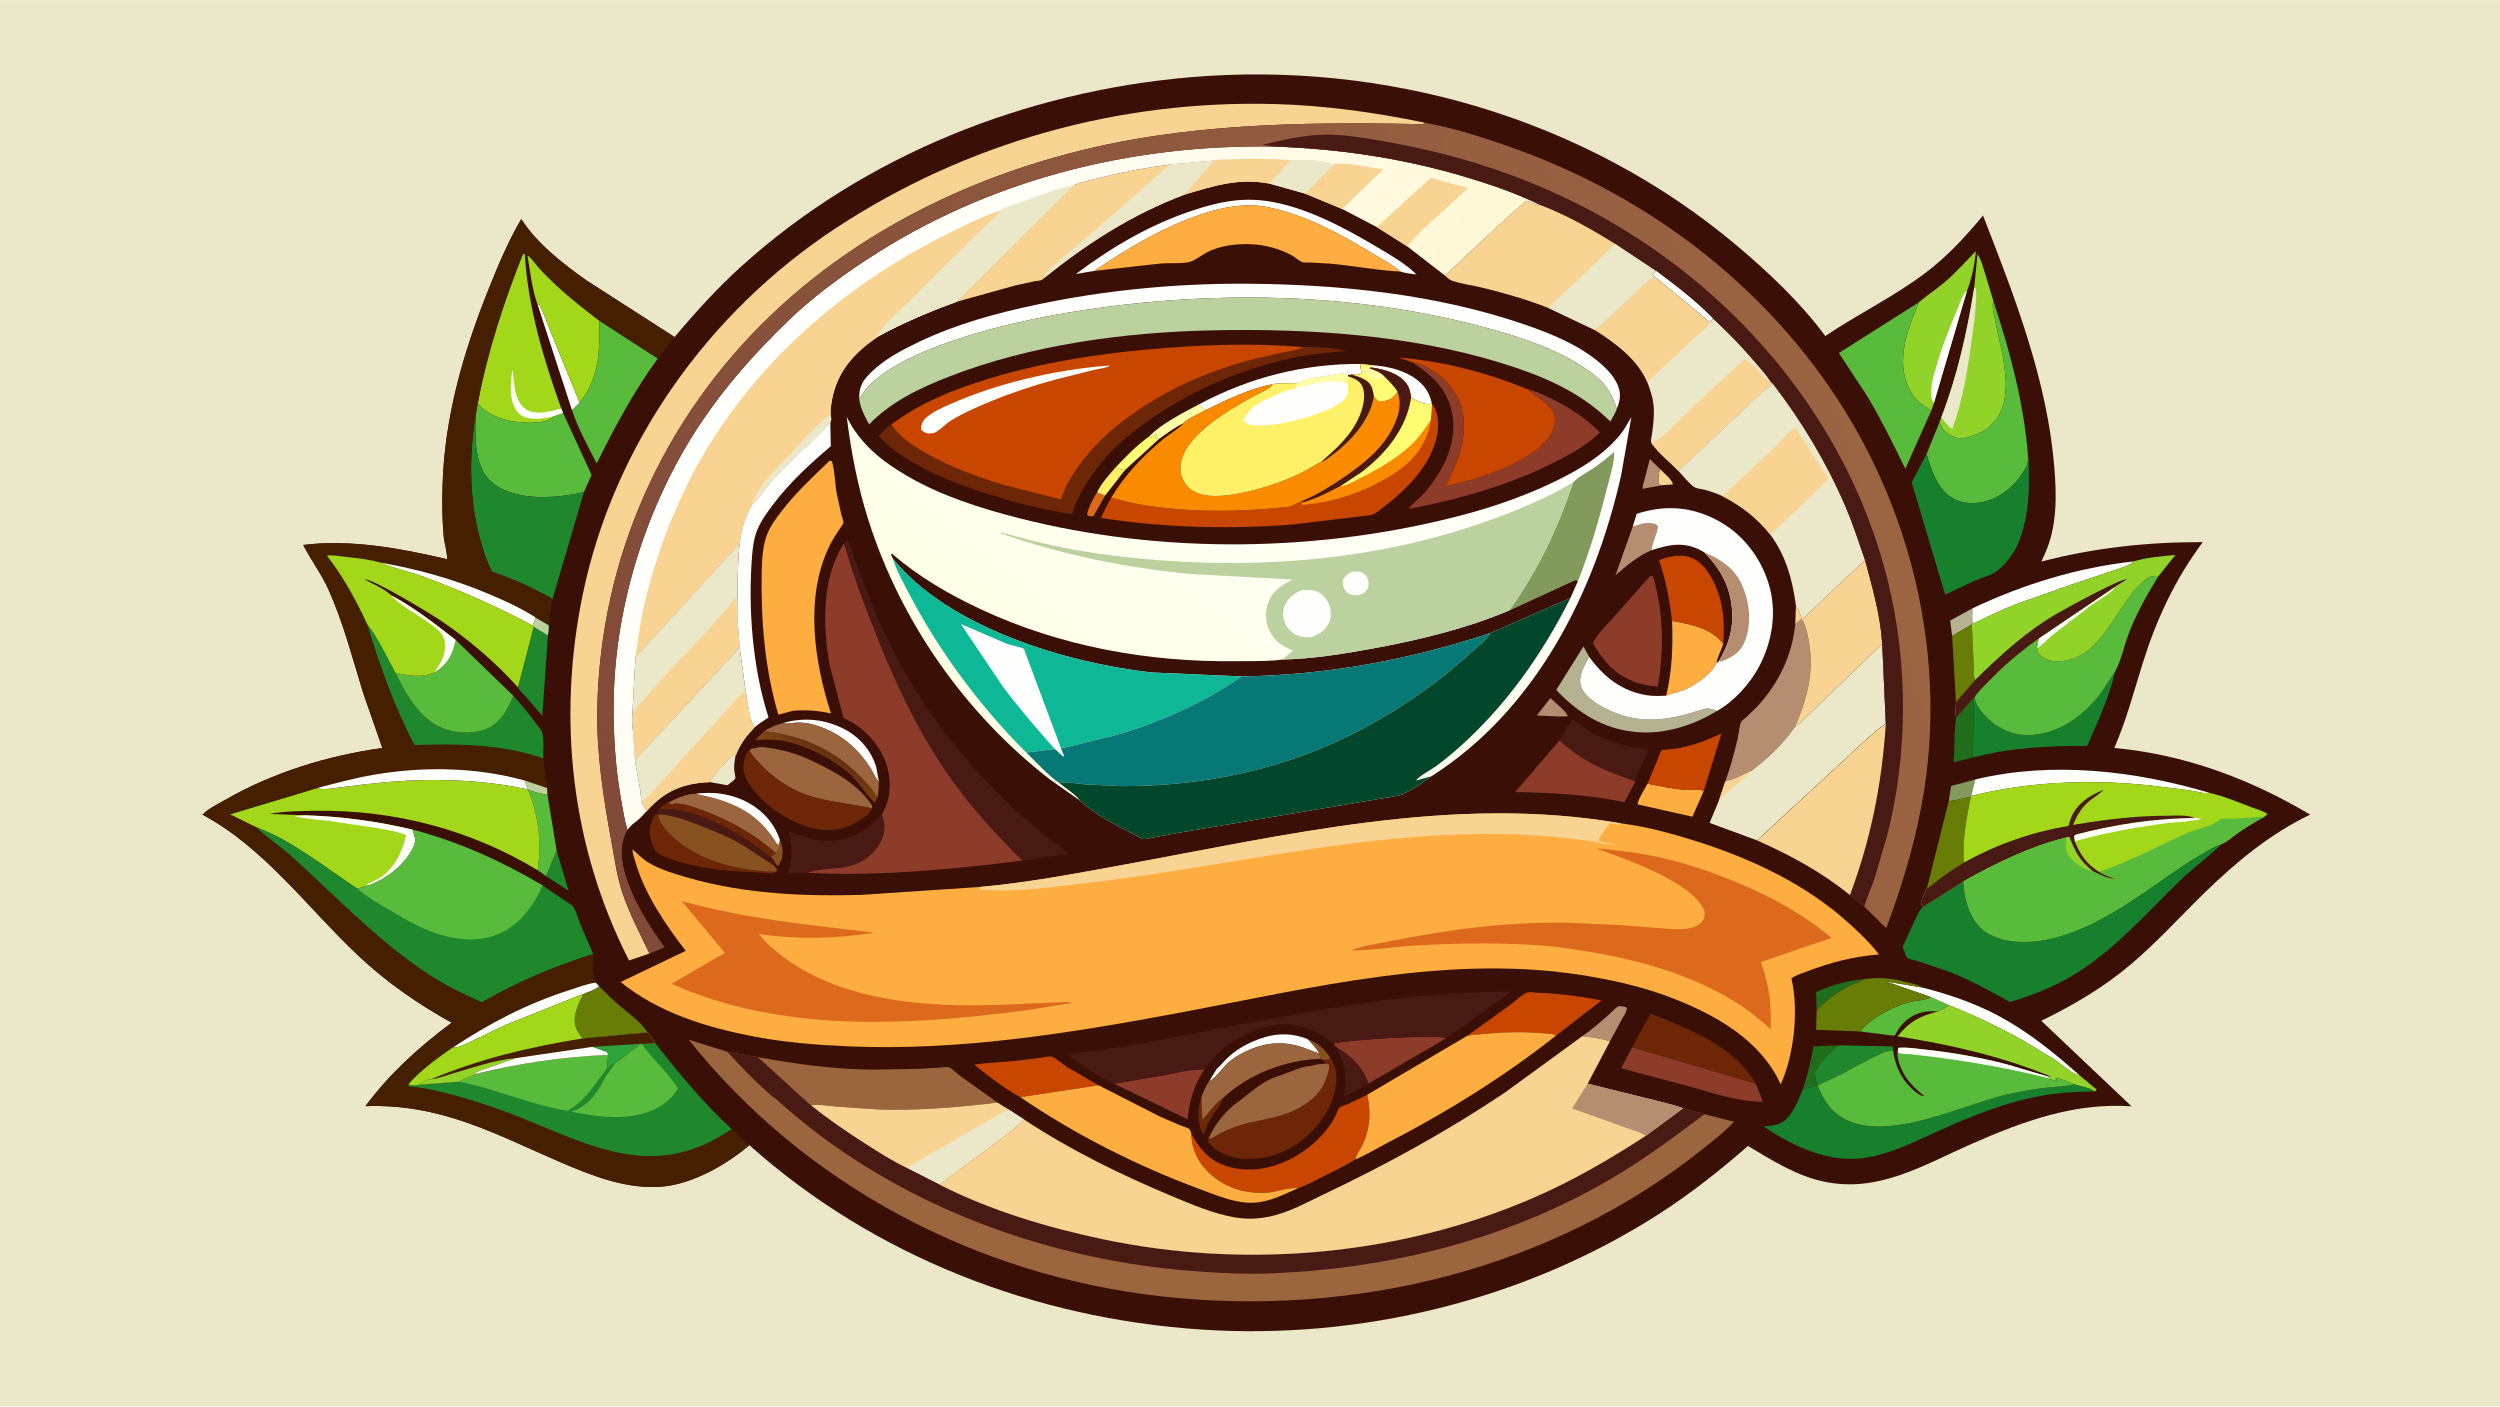 <svg version="1.1" xmlns="http://www.w3.org/2000/svg" style="display: block;" viewBox="0 0 2048 1152" width="1820" height="1024">
<defs>
	<linearGradient id="Gradient1" gradientUnits="userSpaceOnUse" x1="675.256" y1="614.614" x2="665.428" y2="630.037">
		<stop class="stop0" offset="0" stop-opacity="1" stop-color="rgb(103,48,14)"/>
		<stop class="stop1" offset="1" stop-opacity="1" stop-color="rgb(129,70,23)"/>
	</linearGradient>
	<linearGradient id="Gradient2" gradientUnits="userSpaceOnUse" x1="989.637" y1="501.679" x2="652.235" y2="244.527">
		<stop class="stop0" offset="0" stop-opacity="1" stop-color="rgb(255,248,213)"/>
		<stop class="stop1" offset="1" stop-opacity="1" stop-color="rgb(255,255,255)"/>
	</linearGradient>
	<linearGradient id="Gradient3" gradientUnits="userSpaceOnUse" x1="487.285" y1="648.213" x2="1531.23" y2="349.092">
		<stop class="stop0" offset="0" stop-opacity="1" stop-color="rgb(130,75,57)"/>
		<stop class="stop1" offset="1" stop-opacity="1" stop-color="rgb(155,101,66)"/>
	</linearGradient>
	<linearGradient id="Gradient4" gradientUnits="userSpaceOnUse" x1="843.414" y1="621.618" x2="1161.17" y2="217.632">
		<stop class="stop0" offset="0" stop-opacity="1" stop-color="rgb(255,255,229)"/>
		<stop class="stop1" offset="1" stop-opacity="1" stop-color="rgb(255,255,255)"/>
	</linearGradient>
</defs>
<path transform="translate(0,0)" fill="rgb(234,232,201)" d="M -0 -0 L 2048 0 L 2048 1152 L -0 1152 L -0 -0 z"/>
<path transform="translate(0,0)" fill="rgb(58,15,6)" d="M 552.632 275.975 C 569.882 255.41 587.839 235.604 607.801 217.603 C 708.385 126.898 840.111 74.86 974.324 63.198 C 1134.85 49.248 1298.83 96.792 1422.56 200.845 C 1448.5 222.655 1475.15 247.81 1495.3 275.142 C 1521.99 257.116 1551.5 242.921 1577.2 223.503 C 1595.39 209.754 1609.99 193.881 1624.5 176.416 C 1650.42 243.067 1677.12 311.221 1682.94 383.13 C 1684.83 406.417 1685.15 430.78 1675.59 452.597 L 1672.29 459.89 C 1715.73 448.584 1759.71 443.795 1804.57 443.969 C 1782.12 473.777 1766.44 507.439 1755.36 542.992 C 1748.1 566.261 1741.81 590.209 1732.04 612.596 C 1789.44 617.813 1843.12 637.864 1892.47 667.199 C 1860.07 682.698 1832.23 705.682 1806.6 730.6 C 1785.99 750.636 1766.81 772.016 1744.76 790.536 C 1722.13 809.541 1698.59 823.104 1672.23 836.113 L 1746.15 906.152 C 1699.23 902.965 1657.41 918.347 1615.07 936.956 C 1575.66 954.275 1538.36 977.622 1493.42 967.678 C 1471.11 962.741 1451.31 950.221 1431.95 938.626 C 1408.7 958.957 1384.07 978.374 1358.02 995.002 C 1247.99 1065.23 1114.09 1097.67 984.062 1089.02 C 847.741 1079.95 716.24 1029.4 613.86 937.945 C 595.278 953.903 567.531 969.685 542.719 971.883 C 513.489 974.472 485.094 963.046 458.796 951.788 C 433.397 940.915 408.621 928.633 382.488 919.524 C 354.918 909.913 328.597 904.949 299.345 906.032 C 319.559 878.991 343.083 857.703 370.043 837.643 C 342.036 822.155 316.373 804.283 293.07 782.308 C 251.923 743.505 216.452 694.221 165.937 667.278 C 170.157 662.563 178.594 658.501 184.139 655.313 C 223.662 632.591 268.214 618.907 313.239 612.62 L 297.579 567.698 C 288.794 539.223 281.477 510.566 269.289 483.254 C 263.364 469.978 254.91 458.997 248.401 446.316 C 287.001 441.359 328.664 449.181 366.186 457.968 C 366.557 452.245 363.937 444.872 363.429 438.931 C 362.216 424.749 362.12 410.52 362.581 396.307 C 364.377 340.909 379.528 288.706 399.95 237.537 C 407.746 218.002 416.328 197.476 427.022 179.338 C 440.167 199.751 460.9 215.635 480.426 229.576 L 552.632 275.975 z"/>
<path transform="translate(0,0)" fill="rgb(135,82,32)" d="M 639.328 688.959 C 641.277 693.766 641.858 700.5 639.722 705.347 L 637.5 709.304 C 635.95 708.403 635.794 707.918 634.938 706.395 C 634.085 704.671 632.394 702.958 631.198 701.423 L 635.799 699.028 L 637.367 696.203 C 638.778 693.649 639.164 691.884 639.328 688.959 z"/>
<path transform="translate(0,0)" fill="rgb(249,211,145)" d="M 1360.73 397.402 L 1358.5 395.874 C 1358.64 392.138 1358.33 387.622 1360.1 384.287 C 1362.97 387.302 1369.81 392.788 1370.5 396.645 L 1360.73 397.402 z"/>
<path transform="translate(0,0)" fill="rgb(135,82,32)" d="M 1071.16 851.078 C 1079.54 854.405 1085.17 858.959 1089.91 866.746 C 1087.38 868.119 1086.98 868.324 1084.13 868.097 L 1081.81 867.272 L 1080.76 862.935 C 1078.39 858.595 1074.41 854.788 1071.16 851.078 z"/>
<path transform="translate(0,0)" fill="rgb(221,106,28)" d="M 898.721 403.212 L 905.334 405.778 L 895.701 422.715 C 893.194 422.828 892.487 423.283 890.5 421.642 C 891.589 415.471 895.413 408.465 898.721 403.212 z"/>
<path transform="translate(0,0)" fill="rgb(109,39,6)" d="M 984.19 898.88 L 984.897 917.279 C 990.762 911.343 994.817 904.058 1001.98 899.291 C 1000.33 904.864 995.923 909.431 992.853 914.279 C 989.925 918.902 987.931 924.251 986.092 929.385 L 985.49 928.651 C 980.583 920.433 980.785 907.452 984.19 898.88 z"/>
<path transform="translate(0,0)" fill="rgb(255,241,103)" d="M 898.721 403.212 C 902.171 395.705 908.676 388.797 914.054 382.6 C 916.666 383.89 918.615 384.637 921.563 384.926 L 905.334 405.778 L 898.721 403.212 z"/>
<path transform="translate(0,0)" fill="rgb(181,141,112)" d="M 1270.06 571.716 C 1273.98 575.5 1282.44 581.888 1284.5 586.66 L 1277.4 586.818 L 1258.96 585.992 L 1270.06 571.716 z"/>
<path transform="translate(0,0)" fill="rgb(181,141,112)" d="M 1360.73 397.402 L 1360.67 397.549 L 1345.74 400.284 C 1345.26 398.245 1346.54 395.283 1347.07 393.251 L 1351.55 375.884 L 1360.1 384.287 C 1358.33 387.622 1358.64 392.138 1358.5 395.874 L 1360.73 397.402 z"/>
<path transform="translate(0,0)" fill="rgb(180,178,144)" d="M 1599.17 520.795 L 1597.6 508.174 L 1615.83 498.226 C 1615.82 502.254 1615.36 506.919 1616.01 510.862 L 1615.34 511.345 L 1599.17 520.795 z"/>
<path transform="translate(0,0)" fill="rgb(130,155,92)" d="M 1596.4 656.236 L 1598.36 643.779 L 1618.17 638.393 L 1614.84 651.953 L 1614.45 652.503 C 1608.4 653.532 1602.47 655.641 1596.4 656.236 z"/>
<path transform="translate(0,0)" fill="rgb(31,136,45)" d="M 447.238 717.494 L 456.032 696.811 L 465.724 729.526 L 447.238 717.494 z"/>
<path transform="translate(0,0)" fill="rgb(32,110,28)" d="M 1488.15 827.68 L 1487.77 812.53 C 1500.43 806.714 1514.16 803.066 1528.04 801.811 L 1527.33 802.183 C 1523.44 804.215 1519.25 805.431 1515.34 807.375 C 1505.39 812.322 1495.57 819.488 1488.15 827.68 z"/>
<path transform="translate(0,0)" fill="rgb(234,232,201)" d="M 581.468 640.571 C 586.068 632.928 594.224 623.836 600.967 618.024 L 602.52 618.831 C 601.959 622.532 601.187 626.571 601.426 630.316 C 601.513 631.681 602.699 636.861 602.408 637.5 C 601.756 638.927 597.156 642.115 595.831 643.149 L 581.468 640.571 z"/>
<path transform="translate(0,0)" fill="rgb(254,252,115)" d="M 941.241 357.529 L 943.254 358.37 L 946.713 355.586 L 947.51 356 L 947.75 357.75 L 946 358.5 L 946.846 358.705 C 947.767 358.951 948.374 359.227 949.181 359.703 L 921.563 384.926 C 918.615 384.637 916.666 383.89 914.054 382.6 C 922.491 373.718 931.221 364.651 941.241 357.529 z"/>
<path transform="translate(0,0)" fill="rgb(255,253,165)" d="M 941.241 357.529 C 951.277 346.972 969.114 338.076 981.959 331.216 L 987.707 335.8 C 984.135 337.816 971.56 343.498 969.882 346.403 C 962.387 349.92 955.868 354.878 949.181 359.703 C 948.374 359.227 947.767 358.951 946.846 358.705 L 946 358.5 L 947.75 357.75 L 947.51 356 L 946.713 355.586 L 943.254 358.37 L 941.241 357.529 z"/>
<path transform="translate(0,0)" fill="rgb(32,110,28)" d="M 1476.83 892.323 C 1480.62 880.863 1483.79 868.978 1485.48 857.013 L 1507.17 856.181 C 1500.53 859.132 1490.04 871.495 1486.67 877.937 L 1488.34 889.141 L 1476.83 892.323 z"/>
<path transform="translate(0,0)" fill="rgb(254,254,253)" d="M 1123.12 298.967 C 1137.79 299.734 1155.2 304.062 1165.5 315.276 C 1169.38 319.498 1171.81 324.673 1172.92 330.278 C 1172.5 330.489 1172.12 330.72 1171.65 330.821 C 1167.28 331.767 1159.28 327.984 1155.87 325.409 C 1155.36 321.224 1154.62 317.359 1152 313.938 C 1145.36 305.234 1133.46 302.322 1123.16 300.881 L 1123.12 298.967 z"/>
<path transform="translate(0,0)" fill="rgb(181,141,112)" d="M 1296.24 848.673 C 1303.82 843.414 1310.67 837.464 1317.6 831.399 C 1319.54 829.707 1323.83 824.961 1326 824.117 C 1326.53 823.912 1329.77 824.379 1330.36 824.5 C 1331.23 824.677 1332.01 825.104 1332.79 825.5 C 1332.77 828.43 1330.71 831.137 1329.3 833.665 L 1318.86 852.955 C 1312.02 850.444 1303.46 849.725 1296.24 848.673 z"/>
<path transform="translate(0,0)" fill="rgb(73,25,19)" d="M 1095.17 858.012 C 1107.39 864.969 1116.42 873.972 1121.15 887.499 C 1119.91 889.88 1103.9 896.45 1100.77 897.945 C 1104.13 883.065 1101.52 871.55 1095.17 858.012 z"/>
<path transform="translate(0,0)" fill="rgb(254,254,253)" d="M 640.739 592.391 C 658.515 587.11 675.995 588.834 692.444 597.555 C 704.329 603.855 714.201 615.435 717.848 628.5 L 719.971 640.292 C 717.381 637.812 715.839 633.548 713.922 630.446 C 707.869 620.655 699.863 611.54 690.465 604.856 C 679.608 597.134 662.105 589.79 648.356 592.292 C 645.796 592.758 643.322 592.539 640.739 592.391 z"/>
<path transform="translate(0,0)" fill="rgb(254,254,253)" d="M 996.755 875.425 C 1000.12 872.692 1002.77 869.069 1005.97 866.118 C 1011.78 860.757 1018.64 856.398 1025.88 853.247 C 1041.24 846.559 1055.3 844.855 1071.16 851.078 C 1074.41 854.788 1078.39 858.595 1080.76 862.935 C 1074.77 860.944 1068.89 858.147 1062.8 856.548 C 1047.65 852.57 1033.62 854.716 1019.67 861.637 C 1015.01 863.949 1010.47 866.708 1006.5 870.083 C 1002.54 873.455 994.722 884.287 990.611 885.553 L 996.755 875.425 z"/>
<path transform="translate(0,0)" fill="rgb(254,254,253)" d="M 440.614 250.067 L 441.7 249.26 C 445.532 256.373 447.873 264.058 451.025 271.47 L 474.823 329.866 L 468.577 335.858 L 440.614 250.067 z"/>
<path transform="translate(0,0)" fill="rgb(32,110,28)" d="M 1602.55 587.859 L 1617.11 571.424 L 1616.05 620.473 L 1600.52 624.265 C 1601.36 612.596 1600.45 599.209 1602.55 587.859 z"/>
<path transform="translate(0,0)" fill="url(#Gradient1)" d="M 625.965 598.785 C 662.668 602.962 691.774 618.339 714.838 647.307 C 715.756 648.46 716.515 649.56 717.209 650.861 C 717.648 651.685 718.235 652.359 718.827 653.075 C 718.241 654.707 717.494 655.918 716.5 657.334 C 709.343 650.784 704.468 641.726 697.252 635.019 C 682.64 621.436 658.591 609.229 638.69 606.3 C 632.171 605.341 625.428 605.772 618.864 605.989 L 625.965 598.785 z"/>
<path transform="translate(0,0)" fill="rgb(181,141,112)" d="M 1337.53 431.264 C 1344.23 429.306 1349.64 426.969 1356.51 429.5 L 1358 431 C 1357.42 437.803 1353.5 443.821 1352.74 450.657 C 1341.37 455.683 1332.79 462.958 1323.48 471.004 L 1337.53 431.264 z"/>
<path transform="translate(0,0)" fill="rgb(89,187,59)" d="M 432.571 646.86 C 436.121 647.841 445.239 651.341 448.39 650.279 L 456.032 696.811 L 447.238 717.494 L 440.543 712.82 C 443.542 689.054 441.681 669.24 432.571 646.86 z"/>
<path transform="translate(0,0)" fill="rgb(103,125,6)" d="M 1599.17 520.795 L 1615.34 511.345 L 1616.81 543.788 C 1616.97 547.572 1616.27 553.658 1618.15 556.789 L 1602.34 574.871 L 1599.17 520.795 z"/>
<path transform="translate(0,0)" fill="rgb(89,187,59)" d="M 1581.88 816.65 L 1596.43 823.212 C 1593.64 825.833 1590.87 827.137 1587.38 828.618 L 1587.29 828.594 C 1579 827.398 1570.2 829.291 1563.44 834.35 C 1560.51 836.545 1557.72 839.414 1555.62 842.414 C 1555.18 843.045 1552.36 847.975 1552.06 848.094 C 1551.6 848.275 1549.65 848.11 1549.13 848.065 L 1523.74 844.808 C 1533.25 833.214 1551.81 823.664 1566.02 820.387 C 1571.09 819.218 1577.39 819.347 1581.88 816.65 z"/>
<path transform="translate(0,0)" fill="rgb(254,174,64)" d="M 1349.62 641.861 C 1360.36 643.91 1371.39 646.388 1382.32 647.013 C 1385.66 647.204 1393.03 646.221 1395.73 647.799 L 1386.4 668.914 L 1341.55 658.827 C 1341.55 655.158 1347.74 645.563 1349.62 641.861 z"/>
<path transform="translate(0,0)" fill="rgb(31,136,45)" d="M 1507.17 856.181 L 1550.5 857.112 C 1550.99 858.575 1551.11 859.408 1550.9 860.939 C 1546.8 860.127 1542.74 862.224 1539.07 863.877 C 1528.68 868.557 1518.97 874.392 1508.87 879.639 C 1502.35 883.021 1495.41 885.681 1489.05 889.306 L 1488.34 889.141 L 1486.67 877.937 C 1490.04 871.495 1500.53 859.132 1507.17 856.181 z"/>
<path transform="translate(0,0)" fill="rgb(109,39,6)" d="M 636.012 714.011 C 635.687 714.221 635.132 714.616 634.728 714.76 C 631.693 715.842 624.915 714.784 621.555 714.641 C 597.168 713.604 571.826 711.686 548.723 703.26 C 545.208 701.979 537.817 699.573 536.236 695.829 L 533.38 688.5 C 531.146 681.092 532.625 674.242 536.186 667.547 L 539.21 667.001 C 539.359 673.622 546.746 681.399 551.351 685.649 C 573.718 706.291 606.474 713.484 636.012 714.011 z"/>
<path transform="translate(0,0)" fill="rgb(254,254,253)" d="M 1581.88 816.65 L 1544.72 803.818 L 1575.15 808.946 C 1597.28 814.628 1618.56 821.907 1638.7 832.844 C 1662.23 845.622 1683.55 862.962 1703.53 880.698 C 1697.69 880.035 1689.21 871.855 1683.97 868.371 L 1657.01 852.065 C 1637.79 841.32 1616.87 831.412 1596.43 823.212 L 1581.88 816.65 z"/>
<path transform="translate(0,0)" fill="rgb(31,136,45)" d="M 438.771 505.74 L 449.392 511.925 C 449.642 514.828 449.269 517.504 448.872 520.367 L 444.242 586.284 L 431.22 571.161 C 428.979 568.702 425.713 565.938 424.329 562.982 L 437.251 513.24 L 436.362 512.319 L 438.771 505.74 z"/>
<path transform="translate(0,0)" fill="rgb(187,209,158)" d="M 438.771 505.74 L 449.392 511.925 C 449.642 514.828 449.269 517.504 448.872 520.367 L 437.251 513.24 L 436.362 512.319 L 438.771 505.74 z"/>
<path transform="translate(0,0)" fill="rgb(254,254,253)" d="M 981.959 331.216 C 1023.59 309.042 1067.87 297.707 1114.94 297.989 C 1114.61 299.454 1114.15 300.25 1114.71 301.679 C 1115.28 303.123 1115.14 304.488 1115.03 306 C 1114.11 306.4 1113.8 306.696 1112.78 306.579 C 1110.73 306.341 1109.24 306.311 1107.22 306.75 L 1104.3 307.102 C 1100.89 305.513 1097.17 305.996 1093.61 306.731 C 1084.95 308.515 1076.62 308.615 1068.11 311.572 C 1066.74 312.05 1063.63 312.776 1062.59 313.71 C 1059.1 314 1044.37 313.488 1042.55 314.707 C 1024.3 317.769 1004.37 327.717 987.707 335.8 L 981.959 331.216 z"/>
<path transform="translate(0,0)" fill="rgb(103,125,6)" d="M 1596.4 656.236 C 1602.47 655.641 1608.4 653.532 1614.45 652.503 C 1611.13 669.639 1607.19 688.893 1608.89 706.43 C 1602.12 710.596 1595.49 714.864 1589.11 719.602 C 1585.74 722.106 1582.2 725.77 1578.51 727.645 L 1596.4 656.236 z"/>
<path transform="translate(0,0)" fill="rgb(254,254,253)" d="M 1615.83 498.226 C 1657.2 478.583 1701.95 464.808 1747.63 459.801 C 1744.79 463.285 1738.07 464.829 1733.91 466.352 L 1694.07 479.711 L 1652.27 494.5 C 1639.91 499.258 1627.96 505.168 1616.01 510.862 C 1615.36 506.919 1615.82 502.254 1615.83 498.226 z"/>
<path transform="translate(0,0)" fill="rgb(155,101,62)" d="M 625.965 598.785 C 630.822 595.996 635.261 593.675 640.739 592.391 C 643.322 592.539 645.796 592.758 648.356 592.292 C 662.105 589.79 679.608 597.134 690.465 604.856 C 699.863 611.54 707.869 620.655 713.922 630.446 C 715.839 633.548 717.381 637.812 719.971 640.292 C 719.789 644.54 719.813 648.926 718.827 653.075 C 718.235 652.359 717.648 651.685 717.209 650.861 C 716.515 649.56 715.756 648.46 714.838 647.307 C 691.774 618.339 662.668 602.962 625.965 598.785 z"/>
<path transform="translate(0,0)" fill="rgb(141,60,42)" d="M 912.584 887.64 L 953.173 880.729 C 964.035 878.82 975.667 875.501 986.705 875.904 C 977.987 888.655 974.267 901.639 972.907 916.801 L 912.584 887.64 z"/>
<path transform="translate(0,0)" fill="rgb(103,125,6)" d="M 490.806 807.794 C 496.34 813.364 501.847 818.937 507.871 823.981 C 516.303 831.042 524.16 836.21 530.339 845.537 L 477.169 850.523 C 475.076 847.711 472.811 844.733 471.664 841.383 C 468.577 832.369 473.917 821.913 477.873 814.043 C 482.221 812.295 487.147 810.776 490.806 807.794 z"/>
<path transform="translate(0,0)" fill="rgb(155,101,62)" d="M 570.253 650.159 C 587.181 647.731 605.425 651.358 619.418 661.606 C 628.717 668.416 635.041 676.862 638.754 687.718 L 639.328 688.959 C 639.164 691.884 638.778 693.649 637.367 696.203 L 635.799 699.028 L 628.244 692.723 C 611.621 679.748 594.149 670.677 574.444 663.351 C 567.808 660.884 558.451 657.493 551.391 658.452 C 549.438 658.717 548.83 658.63 547.137 657.616 C 553.997 653.794 562.25 650.034 570.253 650.159 z"/>
<path transform="translate(0,0)" fill="rgb(254,254,253)" d="M 570.253 650.159 C 587.181 647.731 605.425 651.358 619.418 661.606 C 628.717 668.416 635.041 676.862 638.754 687.718 L 637.787 691.918 C 636.328 691.247 635.538 689.427 634.648 688.083 C 618.446 663.623 597.778 655.785 570.253 650.159 z"/>
<path transform="translate(0,0)" fill="rgb(73,25,19)" d="M 1277.6 606.33 C 1280.94 600.704 1284.17 594 1288.32 588.973 C 1308.03 604.781 1325.37 610.896 1350.45 614.035 C 1346.79 622.38 1342.35 631.256 1339.82 640 C 1315.25 631.555 1296.75 624.275 1277.6 606.33 z"/>
<path transform="translate(0,0)" fill="rgb(141,60,42)" d="M 1092.17 855.145 L 1092.59 854.939 C 1100.57 851.746 1177.36 847.075 1184.98 850.28 L 1121.15 887.499 C 1116.42 873.972 1107.39 864.969 1095.17 858.012 L 1092.17 855.145 z"/>
<path transform="translate(0,0)" fill="rgb(254,254,253)" d="M 1618.17 638.393 C 1680.8 623.254 1749.24 631.177 1810.3 649.457 C 1807.78 649.53 1805.38 649.669 1802.89 649.105 C 1793.29 646.92 1782.99 646.045 1773.22 644.733 C 1721.93 637.85 1665.07 639.054 1614.84 651.953 L 1618.17 638.393 z"/>
<path transform="translate(0,0)" fill="rgb(201,70,1)" d="M 1349.62 641.861 L 1357.44 623.326 C 1358.56 620.539 1359.57 616.594 1361.44 614.26 C 1378.81 613.473 1394.72 608.202 1410.24 600.613 L 1395.73 647.799 C 1393.03 646.221 1385.66 647.204 1382.32 647.013 C 1371.39 646.388 1360.36 643.91 1349.62 641.861 z"/>
<path transform="translate(0,0)" fill="rgb(254,254,253)" d="M 896.582 221.755 L 881.337 224.347 C 910.637 202.31 942.173 183.787 977.094 172.267 C 997.725 165.461 1016.18 161.446 1037.92 164.556 C 1069.38 169.056 1102.02 186.749 1128.9 202.751 C 1139.69 209.174 1151.39 215.821 1160.37 224.711 C 1156.2 224.023 1151.15 223.745 1147.23 222.308 C 1140.96 216.729 1132.58 212.455 1125.38 208.101 C 1098.21 191.668 1068.2 174.995 1036.58 169.191 C 992.908 161.172 931.134 197.817 896.582 221.755 z"/>
<path transform="translate(0,0)" fill="rgb(180,178,144)" d="M 1406.52 582.264 C 1389.07 593.043 1367.09 600.418 1346.5 599.892 C 1317.18 599.143 1294.5 585.878 1274.88 565.086 L 1297.18 529.447 L 1301.83 537.904 C 1298.26 544.514 1292.85 553.351 1294.9 561.152 C 1297.17 569.838 1307.52 576.305 1314.97 580.115 C 1342.77 594.341 1366.8 590.121 1395 580.933 C 1399.56 579.446 1402.22 580.662 1406.52 582.264 z"/>
<path transform="translate(0,0)" fill="rgb(254,174,64)" d="M 1369.77 508.539 C 1384.87 511.064 1401.95 514.466 1411.79 527.28 C 1410.28 531.924 1406.78 538.363 1406.18 542.928 C 1401.75 552.993 1387.81 561.949 1377.99 565.723 L 1364.97 569.733 C 1369.8 549.266 1370.55 529.466 1369.77 508.539 z"/>
<path transform="translate(0,0)" fill="rgb(155,101,62)" d="M 990.611 885.553 C 994.722 884.287 1002.54 873.455 1006.5 870.083 C 1010.47 866.708 1015.01 863.949 1019.67 861.637 C 1033.62 854.716 1047.65 852.57 1062.8 856.548 C 1068.89 858.147 1074.77 860.944 1080.76 862.935 L 1081.81 867.272 C 1053.69 868.021 1022.72 879.664 1001.98 899.291 C 994.817 904.058 990.762 911.343 984.897 917.279 L 984.19 898.88 C 985.764 894.4 987.707 889.336 990.611 885.553 z"/>
<path transform="translate(0,0)" fill="rgb(201,70,1)" d="M 835.873 898.656 C 822.623 891.595 809.737 881.422 798.031 872.033 C 809.71 870.231 821.982 870.05 833.799 868.684 L 853.172 866.313 C 855.19 866.06 859.235 864.984 861.127 865.306 C 864.08 865.809 871.7 872.436 874.707 874.334 L 899.934 888.902 L 835.873 898.656 z"/>
<path transform="translate(0,0)" fill="rgb(73,25,19)" d="M 661.679 714.916 C 657.745 716.088 649.439 715.185 645.112 715.229 C 649.925 702.352 649.251 693.951 646.103 680.871 C 657.381 684.78 668.571 689.168 680.744 688.735 C 698.351 688.108 710.953 679.384 722.55 666.764 C 725.177 674.908 725.472 681.659 721.419 689.5 C 716.693 698.644 708.442 705.385 698.657 708.573 C 686.759 712.449 672.772 710.521 661.679 714.916 z"/>
<path transform="translate(0,0)" fill="rgb(141,60,42)" d="M 1337.09 857.74 L 1438.36 887.595 L 1444.12 902.49 C 1423.17 902.142 1403.47 895.488 1383.48 889.729 L 1328.04 875.014 L 1337.09 857.74 z"/>
<path transform="translate(0,0)" fill="rgb(155,101,62)" d="M 614.936 613.187 C 616.905 612.98 618.917 612.904 620.78 612.208 C 622.913 611.412 626.451 612.171 628.699 612.422 C 640.726 613.769 653.039 617.397 663.966 622.564 C 682.747 631.446 703.225 642.085 714.632 660.159 L 714.102 662.069 C 698.911 658.663 683.225 657.401 668.196 653.392 C 646.102 647.497 627.917 633.901 614.274 615.818 L 614.936 613.187 z"/>
<path transform="translate(0,0)" fill="rgb(23,128,45)" d="M 1732.7 549.976 C 1728.19 570.611 1718.18 591.519 1709.88 610.882 C 1677.92 610.907 1647.12 612.144 1616.05 620.473 L 1617.11 571.424 L 1617.77 570.905 L 1617.96 572.72 C 1618.98 579.619 1628.15 588.803 1633.71 592.833 C 1644.78 600.863 1656.56 603.573 1670.03 601.338 C 1690.47 597.946 1708.1 584.658 1720.44 568.413 C 1724.89 562.554 1728.43 555.988 1732.7 549.976 z"/>
<path transform="translate(0,0)" fill="rgb(201,70,1)" d="M 1202.13 848.276 L 1237.37 822.866 C 1241.3 819.94 1246.79 814.593 1251.11 812.811 C 1252.22 812.351 1256.63 812.98 1257.99 813.029 C 1275.74 813.661 1293.96 815.779 1311.36 819.346 L 1311.94 819.467 L 1274.87 848.108 C 1272.58 846.475 1267.23 846.569 1264.35 846.314 C 1243.38 844.452 1223 845.705 1202.13 848.276 z"/>
<path transform="translate(0,0)" fill="rgb(109,39,6)" d="M 1337.09 857.74 L 1352.22 830.134 C 1383.65 843.15 1420.47 856.408 1438.36 887.595 L 1337.09 857.74 z"/>
<path transform="translate(0,0)" fill="rgb(201,70,1)" d="M 1369.77 508.539 C 1367.74 491.07 1364.67 475.292 1359.07 458.6 C 1368.44 455.483 1378.08 452.948 1387.49 457.655 C 1398.17 463.002 1404.82 476.794 1408.26 487.713 C 1412.38 500.747 1412.45 513.736 1411.79 527.28 C 1401.95 514.466 1384.87 511.064 1369.77 508.539 z"/>
<path transform="translate(0,0)" fill="rgb(103,125,6)" d="M 1528.04 801.811 C 1541.19 800.217 1550.09 801.4 1562.74 804.667 C 1566.83 805.722 1571.61 806.552 1575.15 808.946 L 1544.72 803.818 L 1581.88 816.65 C 1577.39 819.347 1571.09 819.218 1566.02 820.387 C 1551.81 823.664 1533.25 833.214 1523.74 844.808 L 1487.84 843.569 L 1488.15 827.68 C 1495.57 819.488 1505.39 812.322 1515.34 807.375 C 1519.25 805.431 1523.44 804.215 1527.33 802.183 L 1528.04 801.811 z"/>
<path transform="translate(0,0)" fill="rgb(109,39,6)" d="M 714.102 662.069 C 712.929 666.091 708.777 668.936 705.446 671.15 C 694.275 678.576 681.777 681.62 668.5 678.904 C 647.259 674.557 625.287 659.791 613.375 641.526 C 609.542 635.65 608.138 629.78 609.691 622.864 C 610.541 619.082 611.61 615.326 614.936 613.187 L 614.274 615.818 C 627.917 633.901 646.102 647.497 668.196 653.392 C 683.225 657.401 698.911 658.663 714.102 662.069 z"/>
<path transform="translate(0,0)" fill="rgb(141,60,42)" d="M 1277.6 606.33 C 1296.75 624.275 1315.25 631.555 1339.82 640 L 1330.69 656.998 C 1301.2 650.8 1271.19 649.159 1241.16 648.746 L 1277.6 606.33 z"/>
<path transform="translate(0,0)" fill="rgb(162,215,26)" d="M 432.07 209.056 C 435.626 211.078 437.96 215.26 440.679 218.316 C 445.565 223.808 450.894 229.05 456.268 234.062 C 467.211 244.269 479.057 253.403 490.905 262.521 C 491.539 287.551 490.956 308.954 474.823 329.866 L 451.025 271.47 C 447.873 264.058 445.532 256.373 441.7 249.26 L 440.614 250.067 C 435.951 237.666 434.247 222.128 432.07 209.056 z"/>
<path transform="translate(0,0)" fill="rgb(135,82,32)" d="M 540.438 662.782 C 541.686 660.574 544.953 658.835 547.137 657.616 C 548.83 658.63 549.438 658.717 551.391 658.452 C 558.451 657.493 567.808 660.884 574.444 663.351 C 594.149 670.677 611.621 679.748 628.244 692.723 L 635.799 699.028 L 631.198 701.423 C 632.394 702.958 634.085 704.671 634.938 706.395 L 633.807 708.872 L 636.592 712.139 L 636.012 714.011 C 606.474 713.484 573.718 706.291 551.351 685.649 C 546.746 681.399 539.359 673.622 539.21 667.001 L 538.799 665.751 L 540.438 662.782 z"/>
<path transform="translate(0,0)" fill="rgb(73,25,19)" d="M 540.438 662.782 C 541.686 660.574 544.953 658.835 547.137 657.616 C 548.83 658.63 549.438 658.717 551.391 658.452 C 558.451 657.493 567.808 660.884 574.444 663.351 C 594.149 670.677 611.621 679.748 628.244 692.723 L 635.799 699.028 L 631.198 701.423 C 632.394 702.958 634.085 704.671 634.938 706.395 L 633.807 708.872 L 611.281 694.06 C 602.606 688.384 591.624 683.365 582 679.603 C 568.007 674.133 554.582 667.732 539.21 667.001 L 538.799 665.751 L 540.438 662.782 z"/>
<path transform="translate(0,0)" fill="rgb(109,39,6)" d="M 540.438 662.782 C 541.686 660.574 544.953 658.835 547.137 657.616 C 548.83 658.63 549.438 658.717 551.391 658.452 C 558.451 657.493 567.808 660.884 574.444 663.351 C 594.149 670.677 611.621 679.748 628.244 692.723 L 635.799 699.028 L 631.198 701.423 C 624.677 697.63 618.553 692.088 612.138 687.903 C 593.216 675.559 563.579 660.29 540.438 662.782 z"/>
<path transform="translate(0,0)" fill="rgb(141,60,42)" d="M 1352.05 471.5 C 1353.3 471.474 1353.36 471.788 1354.33 472.5 C 1362.83 502.22 1363.34 531.843 1358.05 562.193 C 1345.4 561.613 1336.94 558.583 1326.18 551.898 C 1317.05 545.084 1310.63 536.669 1304.98 526.907 C 1307.12 520.705 1315.15 513.201 1319.5 508.199 L 1352.05 471.5 z"/>
<path transform="translate(0,0)" fill="rgb(146,211,42)" d="M 1596.43 823.212 C 1616.87 831.412 1637.79 841.32 1657.01 852.065 L 1683.97 868.371 C 1689.21 871.855 1697.69 880.035 1703.53 880.698 L 1717.59 892.515 C 1716.91 893.506 1717.14 893.457 1715.88 893.886 C 1712.87 891.273 1703.42 889.528 1699.45 888.279 C 1694.77 885.914 1689.86 884.507 1685 882.621 L 1683.51 883.5 L 1684.99 884.321 L 1684.99 884.995 C 1682.32 885.341 1680.85 884.291 1678.47 883.226 L 1678.91 882.141 L 1679.23 881.4 C 1639.32 865.129 1597 855.438 1554.55 848.804 C 1563.99 836.828 1572.64 832.188 1587.29 828.594 L 1587.38 828.618 C 1590.87 827.137 1593.64 825.833 1596.43 823.212 z"/>
<path transform="translate(0,0)" fill="rgb(254,254,253)" d="M 680.233 345.914 L 680.572 365.418 C 663.807 379.59 647.54 394.567 634.163 412.047 C 628.808 419.044 623.28 426.52 620.038 434.783 C 617.717 440.696 616.73 447.689 616.205 453.984 C 612.623 496.987 616.306 546.456 629.573 587.565 C 625.703 590.159 621.659 592.648 618.141 595.711 C 613.404 588.925 612.14 573.113 610.653 564.643 L 605.919 530.343 L 603.87 504.297 C 604.367 484.247 603.888 465.182 605.911 445.092 C 607.198 433.015 610.387 423.755 616.143 413.091 C 619.59 410.484 622.202 406.477 624.865 403.094 C 629.465 397.253 634.093 391.46 639.227 386.073 C 652.414 372.234 667.534 360.367 680.233 345.914 z"/>
<path transform="translate(0,0)" fill="rgb(89,187,59)" d="M 490.905 262.521 L 538.859 293.529 C 518.99 320.821 503.83 349.425 488.804 379.505 C 481.756 365.584 473.423 350.668 468.577 335.858 L 474.823 329.866 C 490.956 308.954 491.539 287.551 490.905 262.521 z"/>
<path transform="translate(0,0)" fill="rgb(181,141,112)" d="M 1470.68 511.272 L 1475.5 507.066 C 1479.35 509.844 1481.32 522.692 1482.11 527.502 C 1486.07 551.658 1479.85 573.767 1470.22 595.617 C 1459.44 610.516 1449.33 620.04 1434.86 631.264 C 1427.84 634.582 1420.98 638.609 1413.32 640.173 C 1417.54 628.739 1420.76 616.346 1423.6 604.5 C 1424.45 600.933 1424.84 593.966 1426.46 590.939 C 1426.89 590.133 1429.26 588.512 1430.03 587.833 L 1438.85 579.341 C 1456.62 560.468 1468.07 537.239 1470.68 511.272 z"/>
<path transform="translate(0,0)" fill="rgb(146,211,42)" d="M 1572.13 247.388 C 1578.6 241.666 1586.07 236.98 1592.67 231.375 C 1601.86 223.578 1610.13 214.3 1618.53 205.658 C 1618.08 215.114 1614.9 229.489 1611.33 238.15 L 1584.29 329.948 L 1582.08 336.293 C 1572.42 329.78 1567.08 326.366 1562.5 314.944 C 1553.64 292.821 1563.19 267.84 1572.13 247.388 z"/>
<path transform="translate(0,0)" fill="rgb(254,254,253)" d="M 1584.29 329.948 L 1583.66 329.064 C 1580.12 323.499 1582.99 311.468 1584.64 305.546 C 1589.78 287.065 1596.66 268.949 1604.24 251.35 C 1605.75 247.867 1608.18 239.926 1611.33 238.15 L 1584.29 329.948 z"/>
<path transform="translate(0,0)" fill="rgb(141,60,42)" d="M 1156.84 296.606 C 1169.29 298.494 1182.23 308.5 1189.68 318.474 C 1198.63 330.453 1200.74 345.149 1198.48 359.699 C 1196.36 373.391 1190.24 385.878 1184.25 398.206 C 1207.77 392.78 1231.27 386.126 1251.78 372.983 C 1258.58 368.626 1265.76 363.25 1270.02 356.283 C 1272.66 351.982 1274.92 345.26 1273.34 340.212 C 1270.25 330.279 1258.01 325.056 1251.03 318.551 C 1257.36 319.888 1263.4 322.835 1269.22 325.598 C 1284.69 332.948 1298.47 341.937 1310.6 354.049 C 1301.08 363.744 1288.8 370.559 1276.88 376.795 C 1238.69 396.779 1196.11 408.6 1153.96 416.82 C 1156.58 412.762 1161.68 409.039 1165.09 405.5 C 1169.71 400.708 1173.86 394.941 1177.5 389.376 C 1187.43 374.162 1193.25 355.597 1189.39 337.469 C 1185.27 318.052 1172.83 307.076 1156.84 296.606 z"/>
<path transform="translate(0,0)" fill="rgb(201,70,1)" d="M 975.857 928.771 C 983.394 941.246 989.771 950.105 1004.21 954.95 C 1034.16 964.993 1068.39 948.757 1086.96 925.003 C 1089.79 921.377 1092.29 917.445 1094.35 913.33 C 1095.07 911.891 1096.29 908.071 1097.23 907.218 C 1098.32 906.221 1102.42 905.059 1103.96 904.392 L 1120.03 896.696 C 1123.4 911.445 1122.34 925.929 1115.21 939.547 C 1113.81 942.222 1110.43 946.728 1110.39 949.648 C 1102.27 954.747 1093.5 958.863 1084.94 963.154 C 1077.88 966.688 1070.57 970.769 1063.13 973.359 C 1056.21 972.046 1045.26 976.606 1037.64 976.967 C 1020.17 977.793 1003.88 973.206 990.847 961.033 C 981.429 952.236 976.194 941.587 975.857 928.771 z"/>
<path transform="translate(0,0)" fill="rgb(89,187,59)" d="M 1572.13 247.388 C 1563.19 267.84 1553.64 292.821 1562.5 314.944 C 1567.08 326.366 1572.42 329.78 1582.08 336.293 L 1560.85 383.912 C 1551.08 363.903 1541.44 344.161 1530.03 325 L 1506.4 289.033 L 1572.13 247.388 z"/>
<path transform="translate(0,0)" fill="rgb(146,211,42)" d="M 1617.32 235.241 L 1619.94 208.12 C 1622.67 211.817 1623.91 216.791 1625.32 221.116 L 1632.84 245.937 L 1632.68 246.908 C 1631.75 252.916 1633.87 259.071 1635.02 264.971 C 1640.11 291.134 1653.57 331.262 1628.1 350.527 C 1620.87 355.999 1614.01 358.008 1605.18 359.32 C 1599.31 357.454 1593.44 355.286 1590.51 349.356 L 1588.98 345.365 L 1590.32 341.815 C 1603.56 307.389 1611.53 271.568 1617.32 235.241 z"/>
<path transform="translate(0,0)" fill="rgb(234,232,201)" d="M 1617.32 235.241 L 1618.77 236 C 1619.35 249.576 1617.27 262.998 1615.47 276.439 C 1612.14 301.329 1607.98 327.734 1599.3 351.361 C 1595.76 348.384 1592.87 345.69 1590.32 341.815 C 1603.56 307.389 1611.53 271.568 1617.32 235.241 z"/>
<path transform="translate(0,0)" fill="rgb(109,39,6)" d="M 1067.98 284.192 C 1078.1 283.984 1092.7 284.507 1102.44 287.278 C 1087.73 289.006 1073.29 289.92 1058.76 293.081 C 1016.69 302.23 976.017 319.544 940.88 344.373 C 926.601 354.462 912.09 366.256 901.222 380.064 C 891.442 392.489 883.201 405.434 878.309 420.546 C 873.09 421.159 865.515 418.754 860.233 417.812 C 843.581 414.844 827.19 410.141 811.055 405.116 C 782.45 396.208 752.944 384.593 729.107 366 L 719.635 357.151 C 722.841 353.94 726.11 350.025 730.021 347.715 C 737.677 358.562 748.008 365.219 759.407 371.629 C 779.14 382.724 800.21 390.434 821.813 397.038 L 859.91 406.72 C 861.523 407.076 868.128 409.093 869.421 408.715 C 869.921 408.569 869.758 407.73 869.928 407.238 C 871.527 402.624 873.258 398.392 875.668 394.137 C 886.82 374.444 902.254 358.342 920.169 344.663 C 952.849 319.71 989.692 303.547 1029.46 293.486 L 1051.61 288.482 C 1057.08 287.412 1063.01 286.837 1067.98 284.192 z"/>
<path transform="translate(0,0)" fill="rgb(73,25,19)" d="M 691.54 445.007 L 693.995 441.83 C 696.376 443.531 698.82 453.885 699.967 457.233 L 714.519 495.699 C 721.162 511.682 729.255 527.775 737.343 543.093 C 761.119 588.126 794.634 628.438 831.576 663.172 L 856.972 685.193 C 861.457 688.795 872.23 694.727 874.865 699.338 L 837.467 704.876 C 815.767 683.451 795.739 661.54 778.144 636.554 C 752.214 599.729 733.423 559.509 716.909 517.781 C 707.416 493.793 698.328 469.924 691.54 445.007 z"/>
<path transform="translate(0,0)" fill="rgb(249,211,145)" d="M 1527.87 458.705 C 1533.78 480.493 1540.61 504.654 1541.92 527.263 L 1487.39 579.86 C 1481.79 584.957 1476.29 591.173 1470.22 595.617 C 1479.85 573.767 1486.07 551.658 1482.11 527.502 C 1481.32 522.692 1479.35 509.844 1475.5 507.066 L 1470.68 511.272 L 1471.21 495.93 C 1473.37 499.351 1474.82 503.386 1476.42 507.101 L 1527.87 458.705 z"/>
<path transform="translate(0,0)" fill="rgb(23,128,45)" d="M 1699.45 888.279 C 1703.42 889.528 1712.87 891.273 1715.88 893.886 C 1700.07 894.146 1683.76 895.203 1668.24 898.282 C 1640.83 903.717 1614.29 914.378 1588.95 925.898 C 1570.64 934.22 1551.32 943.929 1531.45 947.778 C 1500.17 953.839 1470.12 939.728 1444.7 922.648 C 1449.16 922.221 1454.16 921.924 1458.31 920.104 C 1467.52 916.064 1473.28 901.181 1476.83 892.323 L 1488.34 889.141 L 1489.05 889.306 C 1493.42 899.746 1498.22 908.299 1507.97 914.62 C 1543.47 937.612 1606.94 905.039 1643.64 896.544 C 1654.96 893.924 1666.44 891.93 1678 890.688 C 1685.19 889.914 1692.35 889.864 1699.45 888.279 z"/>
<path transform="translate(0,0)" fill="rgb(89,187,59)" d="M 1632.84 245.937 C 1646.29 286.64 1657.73 329.075 1661.24 371.905 C 1661.31 375.059 1661.69 378.978 1660.2 381.85 C 1653.57 394.611 1642.2 405.722 1628.34 410.023 C 1619.09 412.894 1608.6 412.985 1599.95 408.25 C 1587.54 401.46 1581.89 384.641 1578.26 371.805 L 1588.98 345.365 L 1590.51 349.356 C 1593.44 355.286 1599.31 357.454 1605.18 359.32 C 1614.01 358.008 1620.87 355.999 1628.1 350.527 C 1653.57 331.262 1640.11 291.134 1635.02 264.971 C 1633.87 259.071 1631.75 252.916 1632.68 246.908 L 1632.84 245.937 z"/>
<path transform="translate(0,0)" fill="rgb(162,215,26)" d="M 391.323 330.269 C 399.343 288.112 412.511 247.818 428.313 208 L 429.907 207.837 C 432.382 251.062 445.234 294.046 459.829 334.565 L 461.26 338.157 L 453.363 341.046 C 452.864 341.574 452.684 341.82 452.135 342.229 C 444.808 347.689 427.823 346.297 419.314 344.867 C 409.944 343.291 397.028 338.15 391.323 330.269 z"/>
<path transform="translate(0,0)" fill="rgb(254,254,253)" d="M 453.363 341.046 C 447.789 342.08 441.612 343.393 435.94 342.839 C 431.368 342.393 426.826 341.023 423.879 337.291 C 416.495 327.939 418.319 313.412 419.716 302.501 L 421.848 318.972 C 423.111 325.265 425.373 331.692 431.097 335.271 C 439.217 340.348 451.213 336.728 459.829 334.565 L 461.26 338.157 L 453.363 341.046 z"/>
<path transform="translate(0,0)" fill="rgb(155,101,62)" d="M 620.622 865.818 C 652.007 871.61 683.303 875.845 715.273 876.102 L 752.17 875.467 L 770.178 874.459 C 772.166 874.353 775.424 873.785 777.259 874.182 C 779.015 874.562 784.762 879.888 786.66 881.318 L 817.132 903.068 C 785.157 907.014 752.188 909.727 719.966 908.738 L 685 906.328 C 678.242 905.709 670.894 904.366 664.142 905.245 L 662.227 903.692 L 620.622 865.818 z"/>
<path transform="translate(0,0)" fill="rgb(89,187,59)" d="M 391.323 330.269 C 397.028 338.15 409.944 343.291 419.314 344.867 C 427.823 346.297 444.808 347.689 452.135 342.229 C 452.684 341.82 452.864 341.574 453.363 341.046 L 461.26 338.157 L 484.639 388.927 L 478.382 402.941 C 465.878 405.924 452.843 407.399 440 406.978 C 426.549 406.537 409.767 402.733 400.372 392.469 C 388.283 379.262 389.049 355.697 389.845 338.875 L 391.323 330.269 z"/>
<path transform="translate(0,0)" fill="rgb(109,39,6)" d="M 1089.91 866.746 C 1094.99 873.981 1095.53 882.709 1093.99 891.204 C 1090.6 909.899 1077.91 926.441 1062.45 936.979 C 1053.32 943.207 1041.82 947.558 1030.85 948.808 C 1026.42 949.312 1021.92 948.805 1017.52 949.435 C 1006.58 947.16 996.483 944.453 989.532 935.05 L 990.041 932.668 C 994.462 921.963 1004 909.841 1013.36 903.187 C 1023.31 896.112 1033.42 885.874 1045.34 882.063 C 1052.7 879.713 1059.86 876.382 1067.41 874.152 C 1070.36 873.28 1073.63 873.438 1076.5 872.51 C 1079.13 871.662 1081.09 871.592 1083.84 871.507 L 1086.25 870 L 1084.13 868.097 C 1086.98 868.324 1087.38 868.119 1089.91 866.746 z"/>
<path transform="translate(0,0)" fill="rgb(155,101,62)" d="M 1083.84 871.507 L 1088.5 871.638 C 1089.77 874.466 1086.84 882.206 1085.75 885 C 1080.83 897.654 1069.09 905.797 1057 910.835 C 1042.65 916.813 1026.96 917.533 1012.42 922.719 C 1007.77 924.378 1003.28 926.31 998.92 928.64 C 996.2 930.094 993.159 932.544 990.041 932.668 C 994.462 921.963 1004 909.841 1013.36 903.187 C 1023.31 896.112 1033.42 885.874 1045.34 882.063 C 1052.7 879.713 1059.86 876.382 1067.41 874.152 C 1070.36 873.28 1073.63 873.438 1076.5 872.51 C 1079.13 871.662 1081.09 871.592 1083.84 871.507 z"/>
<path transform="translate(0,0)" fill="rgb(201,70,1)" d="M 1156.84 296.606 L 1146 292.81 C 1181.7 295.535 1217.91 305.064 1251.03 318.551 C 1258.01 325.056 1270.25 330.279 1273.34 340.212 C 1274.92 345.26 1272.66 351.982 1270.02 356.283 C 1265.76 363.25 1258.58 368.626 1251.78 372.983 C 1231.27 386.126 1207.77 392.78 1184.25 398.206 C 1190.24 385.878 1196.36 373.391 1198.48 359.699 C 1200.74 345.149 1198.63 330.453 1189.68 318.474 C 1182.23 308.5 1169.29 298.494 1156.84 296.606 z"/>
<path transform="translate(0,0)" fill="rgb(23,128,45)" d="M 1578.26 371.805 C 1581.89 384.641 1587.54 401.46 1599.95 408.25 C 1608.6 412.985 1619.09 412.894 1628.34 410.023 C 1642.2 405.722 1653.57 394.611 1660.2 381.85 C 1661.69 378.978 1661.31 375.059 1661.24 371.905 C 1662.31 378.152 1662.08 385.102 1662.1 391.44 C 1662.15 409.41 1660.64 426.599 1653.96 443.5 C 1650.61 451.984 1643.43 462.043 1636.09 467.5 C 1631.09 471.221 1622.51 473.476 1616.66 476.039 L 1593.46 486.981 L 1566.05 394.99 L 1578.26 371.805 z"/>
<path transform="translate(0,0)" fill="rgb(31,136,45)" d="M 389.845 338.875 C 389.049 355.697 388.283 379.262 400.372 392.469 C 409.767 402.733 426.549 406.537 440 406.978 C 452.843 407.399 465.878 405.924 478.382 402.941 L 452.553 490.843 C 450.331 488.735 445.854 486.92 443.107 485.431 C 430.283 478.483 416.822 472.978 403.073 468.168 C 398.688 460.048 395.874 450.815 393.408 441.949 C 384.217 408.905 384.089 372.527 389.845 338.875 z"/>
<path transform="translate(0,0)" fill="rgb(234,232,201)" d="M 520.197 622.266 L 605.919 530.343 L 610.653 564.643 C 612.14 573.113 613.404 588.925 618.141 595.711 C 611.589 602.612 606.944 608.39 603.318 617.342 C 603 618.129 603.08 617.897 602.52 618.831 L 600.967 618.024 C 594.224 623.836 586.068 632.928 581.468 640.571 C 559.766 641.533 544.85 647.549 530.147 663.906 L 529.5 664.646 L 525.212 656.973 C 525.359 646.107 521.451 633.337 520.197 622.266 z"/>
<path transform="translate(0,0)" fill="rgb(249,211,145)" d="M 525.212 656.973 C 533.848 650.594 540.28 641.552 547.638 633.778 L 610.653 564.643 C 612.14 573.113 613.404 588.925 618.141 595.711 C 611.589 602.612 606.944 608.39 603.318 617.342 C 603 618.129 603.08 617.897 602.52 618.831 L 600.967 618.024 C 594.224 623.836 586.068 632.928 581.468 640.571 C 559.766 641.533 544.85 647.549 530.147 663.906 L 529.5 664.646 L 525.212 656.973 z"/>
<path transform="translate(0,0)" fill="rgb(254,174,64)" d="M 899.934 888.902 L 950.157 914.552 L 966.806 921.748 C 968.922 922.617 972.476 923.479 974.215 924.72 C 974.544 924.955 975.56 927.03 975.706 927.469 C 975.893 928.035 975.859 928.241 975.857 928.771 C 976.194 941.587 981.429 952.236 990.847 961.033 C 1003.88 973.206 1020.17 977.793 1037.64 976.967 C 1045.26 976.606 1056.21 972.046 1063.13 973.359 C 1053.22 977.738 1043.64 982.602 1032.85 984.506 C 1015.65 987.543 997.876 979.516 982.086 973.667 C 931.636 954.981 880.243 929.096 835.873 898.656 L 899.934 888.902 z"/>
<path transform="translate(0,0)" fill="rgb(254,174,64)" d="M 896.582 221.755 C 931.134 197.817 992.908 161.172 1036.58 169.191 C 1068.2 174.995 1098.21 191.668 1125.38 208.101 C 1132.58 212.455 1140.96 216.729 1147.23 222.308 C 1128.33 221.462 1108.97 217.538 1090.01 215.873 L 1073.35 214.883 C 1071.8 214.817 1068.25 215.145 1066.9 214.626 C 1063.99 213.507 1060.69 210.346 1057.77 208.787 C 1048.36 203.754 1036.78 200.548 1026.15 199.985 C 1013.64 199.322 999.122 200.818 988 206.989 C 983.312 209.59 978.201 213.927 972.837 214.801 C 965.873 215.935 957.825 215.155 950.627 215.753 L 896.582 221.755 z"/>
<path transform="translate(0,0)" fill="rgb(249,211,145)" d="M 817.132 903.068 L 825.781 908.452 L 838.832 916.916 C 832.927 923.164 825.917 928.069 819.232 933.424 L 769.541 970.245 L 742.591 956.604 C 730.933 951.121 719.44 943.717 708.599 936.769 C 693.297 926.963 678.198 916.785 664.142 905.245 C 670.894 904.366 678.242 905.709 685 906.328 L 719.966 908.738 C 752.188 909.727 785.157 907.014 817.132 903.068 z"/>
<path transform="translate(0,0)" fill="rgb(234,232,201)" d="M 825.781 908.452 L 838.832 916.916 C 832.927 923.164 825.917 928.069 819.232 933.424 L 769.541 970.245 L 742.591 956.604 L 825.781 908.452 z"/>
<path transform="translate(0,0)" fill="rgb(254,174,64)" d="M 1202.13 848.276 C 1223 845.705 1243.38 844.452 1264.35 846.314 C 1267.23 846.569 1272.58 846.475 1274.87 848.108 C 1232.22 881.768 1184.84 911.26 1136.56 936.108 C 1127.96 940.533 1119.28 945.922 1110.39 949.648 C 1110.43 946.728 1113.81 942.222 1115.21 939.547 C 1122.34 925.929 1123.4 911.445 1120.03 896.696 L 1202.13 848.276 z"/>
<path transform="translate(0,0)" fill="rgb(201,70,1)" d="M 1155.87 325.409 C 1159.28 327.984 1167.28 331.767 1171.65 330.821 C 1172.12 330.72 1172.5 330.489 1172.92 330.278 L 1173.14 330.795 C 1175.67 333.898 1176.44 336.175 1177.31 340.046 C 1180.45 354.084 1174.03 370.395 1166.36 381.884 C 1157.71 394.851 1145.85 405.761 1133.55 415.194 C 1130.81 417.295 1126.77 420.998 1123.36 421.726 L 1121.77 421.943 L 1059.22 429.493 C 1008.19 433.635 952.648 432.172 902.023 424.196 C 904.395 418.326 907.14 413.034 910.353 407.587 C 917.858 409.294 925.189 411.645 932.787 412.949 C 973.741 419.982 1013.69 419.384 1054.79 415.179 C 1059.48 414.699 1062.57 411.441 1066.92 410.175 L 1067.12 411.334 C 1077.77 408.61 1088.43 403.014 1098.11 397.904 L 1114.97 386.795 C 1135.04 371.745 1152.26 350.685 1155.87 325.409 z"/>
<path transform="translate(0,0)" fill="rgb(250,139,1)" d="M 1098.11 397.904 C 1098.93 397.974 1099.61 398.031 1100.42 397.847 C 1105.94 396.601 1111.97 392.803 1116.98 390.243 C 1132.08 382.542 1148.38 372.91 1160.01 360.371 C 1164.64 355.367 1168.39 349.5 1172.2 343.859 C 1169.78 359.857 1161.31 373.566 1148.34 383.261 C 1125.75 400.156 1094.14 411.885 1065.9 413.473 L 1067.12 411.334 C 1077.77 408.61 1088.43 403.014 1098.11 397.904 z"/>
<path transform="translate(0,0)" fill="rgb(254,252,115)" d="M 1155.87 325.409 C 1159.28 327.984 1167.28 331.767 1171.65 330.821 C 1172.12 330.72 1172.5 330.489 1172.92 330.278 L 1173.14 330.795 L 1172.2 343.859 C 1168.39 349.5 1164.64 355.367 1160.01 360.371 C 1148.38 372.91 1132.08 382.542 1116.98 390.243 C 1111.97 392.803 1105.94 396.601 1100.42 397.847 C 1099.61 398.031 1098.93 397.974 1098.11 397.904 L 1114.97 386.795 C 1135.04 371.745 1152.26 350.685 1155.87 325.409 z"/>
<path transform="translate(0,0)" fill="rgb(89,187,59)" d="M 1668.83 531.001 C 1669.04 532.383 1669.43 533.713 1669.78 535.064 C 1674.02 539.41 1678.32 541.416 1684.5 541.559 C 1720.88 542.401 1731.91 497.918 1754.59 477.142 C 1759.55 472.597 1761.62 471.444 1768.26 471.744 C 1758.81 487.044 1750.1 502.47 1743.7 519.313 C 1740.05 528.937 1737.68 541.143 1732.7 549.976 C 1728.43 555.988 1724.89 562.554 1720.44 568.413 C 1708.1 584.658 1690.47 597.946 1670.03 601.338 C 1656.56 603.573 1644.78 600.863 1633.71 592.833 C 1628.15 588.803 1618.98 579.619 1617.96 572.72 L 1617.77 570.905 C 1619.83 566.973 1624.27 563.078 1627.34 559.789 C 1640.37 545.825 1654.88 533.772 1670.4 522.683 L 1668.83 531.001 z"/>
<path transform="translate(0,0)" fill="rgb(146,211,42)" d="M 1747.63 459.801 C 1758.24 456.617 1771.13 455.425 1782.16 454.46 L 1768.26 471.744 C 1761.62 471.444 1759.55 472.597 1754.59 477.142 C 1731.91 497.918 1720.88 542.401 1684.5 541.559 C 1678.32 541.416 1674.02 539.41 1669.78 535.064 C 1669.43 533.713 1669.04 532.383 1668.83 531.001 L 1670.4 522.683 C 1654.88 533.772 1640.37 545.825 1627.34 559.789 C 1624.27 563.078 1619.83 566.973 1617.77 570.905 L 1617.11 571.424 L 1602.55 587.859 C 1601.47 583.93 1602.25 578.957 1602.34 574.871 L 1618.15 556.789 C 1616.27 553.658 1616.97 547.572 1616.81 543.788 L 1615.34 511.345 L 1616.01 510.862 C 1627.96 505.168 1639.91 499.258 1652.27 494.5 L 1694.07 479.711 L 1733.91 466.352 C 1738.07 464.829 1744.79 463.285 1747.63 459.801 z"/>
<path transform="translate(0,0)" fill="rgb(254,254,253)" d="M 1732.69 480.521 C 1731.04 484.855 1717.79 492.246 1713.49 495.326 L 1681.8 519.779 C 1677.48 523.35 1673.41 527.837 1668.83 531.001 L 1670.4 522.683 L 1732.69 480.521 z"/>
<path transform="translate(0,0)" fill="rgb(73,25,19)" d="M 1618.15 556.789 C 1639.21 536.077 1660.94 516.11 1686.84 501.5 C 1693.92 497.51 1737.77 473.212 1742.37 474.5 L 1733.31 480.048 L 1732.69 480.521 L 1670.4 522.683 C 1654.88 533.772 1640.37 545.825 1627.34 559.789 C 1624.27 563.078 1619.83 566.973 1617.77 570.905 L 1617.11 571.424 L 1602.55 587.859 C 1601.47 583.93 1602.25 578.957 1602.34 574.871 L 1618.15 556.789 z"/>
<path transform="translate(0,0)" fill="rgb(249,211,145)" d="M 958.264 134.684 L 994.888 131.378 L 979.574 149.044 C 976.785 152.134 972.737 155.611 970.712 159.193 C 927.866 175.171 890.723 199.142 855.242 227.675 C 854.661 228.166 854.175 228.798 853.5 229.15 C 852.132 229.862 848.694 230.023 847.08 230.33 L 831.37 233.784 L 783.665 247.076 L 879.938 151.487 C 886.699 148.658 894.638 147.164 901.752 145.34 C 920.395 140.56 939.19 137.208 958.264 134.684 z"/>
<path transform="translate(0,0)" fill="rgb(234,232,201)" d="M 958.264 134.684 L 994.888 131.378 L 979.574 149.044 C 976.785 152.134 972.737 155.611 970.712 159.193 C 927.866 175.171 890.723 199.142 855.242 227.675 C 855.708 224.095 859.167 221.329 861.74 218.802 C 870.596 210.109 880.96 202.45 890.401 194.355 L 958.264 134.684 z"/>
<path transform="translate(0,0)" fill="rgb(234,232,201)" d="M 520.56 538.027 L 605.911 445.092 C 603.888 465.182 604.367 484.247 603.87 504.297 L 605.919 530.343 L 520.197 622.266 L 518.846 600.516 C 517.553 594.584 518.106 588.572 518.141 582.552 L 520.56 538.027 z"/>
<path transform="translate(0,0)" fill="rgb(249,211,145)" d="M 518.846 600.516 C 518.768 596.301 517.509 587.512 518.961 583.818 C 520.649 579.521 526.546 574.133 529.661 570.437 C 553.054 542.681 580.154 517.749 602.912 489.538 L 603.87 504.297 L 605.919 530.343 L 520.197 622.266 L 518.846 600.516 z"/>
<path transform="translate(0,0)" fill="rgb(254,254,253)" d="M 703.811 326.451 C 703.858 316.605 706.247 312.185 713.212 305.257 C 724.431 294.096 738.937 286.56 753.086 279.813 C 783.976 265.083 816.243 256.408 849.597 249.344 C 905.705 237.462 964.378 231.893 1021.75 232.297 C 1097.69 232.832 1176.72 240.875 1248.82 265.643 C 1272.21 273.679 1298.33 284.31 1316.01 302.179 C 1321.52 307.743 1327.16 315.743 1327.07 323.925 C 1327.04 327.745 1325.81 331.258 1324.5 334.803 C 1320.11 320.452 1314.17 312.657 1301.81 303.853 C 1277.22 286.333 1247.44 276.577 1218.6 268.668 C 1108.47 238.462 987.247 237.235 875 255.944 C 828.927 263.623 747.657 282.077 713.436 314.209 C 709.73 317.689 706.759 322.322 703.811 326.451 z"/>
<path transform="translate(0,0)" fill="rgb(89,187,59)" d="M 1555.12 858.227 C 1563.08 857.616 1571.24 859.053 1579.15 859.925 C 1601.1 862.345 1623.07 866.295 1644.44 871.899 L 1678.91 882.141 L 1678.47 883.226 C 1680.85 884.291 1682.32 885.341 1684.99 884.995 L 1684.99 884.321 L 1683.51 883.5 L 1685 882.621 C 1689.86 884.507 1694.77 885.914 1699.45 888.279 C 1692.35 889.864 1685.19 889.914 1678 890.688 C 1666.44 891.93 1654.96 893.924 1643.64 896.544 C 1606.94 905.039 1543.47 937.612 1507.97 914.62 C 1498.22 908.299 1493.42 899.746 1489.05 889.306 C 1495.41 885.681 1502.35 883.021 1508.87 879.639 C 1518.97 874.392 1528.68 868.557 1539.07 863.877 C 1542.74 862.224 1546.8 860.127 1550.9 860.939 C 1552.48 872.294 1557.05 882.874 1565.4 890.939 C 1568.1 893.546 1572.54 897.845 1576.54 897.808 C 1568.53 891.461 1561.52 884.801 1557.45 875.204 C 1555.4 870.387 1553.11 863.154 1555.12 858.227 z"/>
<path transform="translate(0,0)" fill="rgb(254,254,253)" d="M 1555.12 858.227 C 1563.08 857.616 1571.24 859.053 1579.15 859.925 C 1601.1 862.345 1623.07 866.295 1644.44 871.899 L 1678.91 882.141 L 1678.47 883.226 C 1648.92 875.722 1617.8 870.167 1587.55 866.161 L 1565.07 863.45 C 1562.25 863.247 1557.04 863.737 1554.95 862 L 1555.12 858.227 z"/>
<path transform="translate(0,0)" fill="rgb(234,232,201)" d="M 1541.92 527.263 L 1544.87 592.761 C 1532.7 601.403 1522.03 612.124 1511.09 622.252 L 1439.45 688.322 L 1400.5 673.985 L 1408.3 655.237 L 1413.32 640.173 C 1420.98 638.609 1427.84 634.582 1434.86 631.264 C 1449.33 620.04 1459.44 610.516 1470.22 595.617 C 1476.29 591.173 1481.79 584.957 1487.39 579.86 L 1541.92 527.263 z"/>
<path transform="translate(0,0)" fill="rgb(249,211,145)" d="M 1413.32 640.173 C 1420.98 638.609 1427.84 634.582 1434.86 631.264 L 1408.3 655.237 L 1413.32 640.173 z"/>
<path transform="translate(0,0)" fill="rgb(73,25,19)" d="M 912.584 887.64 C 899.696 882.235 885.551 871.836 874.31 863.395 C 916.462 858.94 958.446 850.269 1000.04 842.213 C 1079.09 826.9 1157.31 812.041 1238.17 812.194 L 1184.98 850.28 C 1177.36 847.075 1100.57 851.746 1092.59 854.939 L 1092.17 855.145 C 1080.84 845.213 1064.85 838.111 1049.5 839.085 C 1030.12 840.314 1007.06 851.628 994.51 866.395 L 986.705 875.904 C 975.667 875.501 964.035 878.82 953.173 880.729 L 912.584 887.64 z"/>
<path transform="translate(0,0)" fill="rgb(250,139,1)" d="M 1114.94 297.989 L 1123.12 298.967 L 1123.16 300.881 C 1133.46 302.322 1145.36 305.234 1152 313.938 C 1154.62 317.359 1155.36 321.224 1155.87 325.409 C 1152.26 350.685 1135.04 371.745 1114.97 386.795 L 1098.11 397.904 C 1088.43 403.014 1077.77 408.61 1067.12 411.334 L 1066.92 410.175 C 1062.57 411.441 1059.48 414.699 1054.79 415.179 C 1013.69 419.384 973.741 419.982 932.787 412.949 C 925.189 411.645 917.858 409.294 910.353 407.587 C 921.133 389.4 936.3 373.345 952.504 359.937 C 958.039 355.356 965.039 351.625 969.882 346.403 C 971.56 343.498 984.135 337.816 987.707 335.8 C 1004.37 327.717 1024.3 317.769 1042.55 314.707 L 1042.01 315.557 C 1039.73 318.857 1030.82 322.363 1027.16 324.408 C 1007.84 335.191 964.106 359.087 967.136 386.114 C 967.771 391.783 970.841 397.08 975.307 400.587 C 983.852 407.296 997.565 406.69 1007.82 405.248 C 1027.32 402.507 1048.18 395.812 1065.89 387.256 C 1071.44 384.574 1076.44 380.904 1082.02 378.371 C 1084.67 377.654 1086.83 376.025 1089.03 374.437 C 1105.38 362.655 1122.1 345.087 1125.49 324.633 C 1125.06 321.916 1124.47 318.67 1123.25 316.197 C 1120.33 310.309 1112.95 308.609 1107.22 306.75 C 1109.24 306.311 1110.73 306.341 1112.78 306.579 C 1113.8 306.696 1114.11 306.4 1115.03 306 C 1115.14 304.488 1115.28 303.123 1114.71 301.679 C 1114.15 300.25 1114.61 299.454 1114.94 297.989 z"/>
<path transform="translate(0,0)" fill="rgb(73,25,19)" d="M 1114.94 297.989 L 1123.12 298.967 L 1123.16 300.881 C 1133.46 302.322 1145.36 305.234 1152 313.938 C 1154.62 317.359 1155.36 321.224 1155.87 325.409 C 1152.26 350.685 1135.04 371.745 1114.97 386.795 L 1098.11 397.904 C 1088.43 403.014 1077.77 408.61 1067.12 411.334 L 1066.92 410.175 C 1078.55 405.317 1089.9 398.346 1100.29 391.26 C 1116.89 379.934 1133.3 367.005 1141.96 348.34 C 1146.11 339.392 1148.33 330.414 1144.9 320.98 C 1140.22 326.63 1138.38 328.046 1130.99 328.734 C 1130.05 328.822 1128.68 328.089 1127.97 327.5 L 1125.49 324.633 C 1125.06 321.916 1124.47 318.67 1123.25 316.197 C 1120.33 310.309 1112.95 308.609 1107.22 306.75 C 1109.24 306.311 1110.73 306.341 1112.78 306.579 C 1113.8 306.696 1114.11 306.4 1115.03 306 C 1115.14 304.488 1115.28 303.123 1114.71 301.679 C 1114.15 300.25 1114.61 299.454 1114.94 297.989 z"/>
<path transform="translate(0,0)" fill="rgb(254,252,115)" d="M 1114.94 297.989 L 1123.12 298.967 L 1123.16 300.881 L 1121.07 301.403 C 1125.58 303.053 1130.82 304.924 1134.2 308.467 C 1138.02 312.336 1142.34 316.131 1144.9 320.98 C 1140.22 326.63 1138.38 328.046 1130.99 328.734 C 1130.05 328.822 1128.68 328.089 1127.97 327.5 L 1125.49 324.633 C 1125.06 321.916 1124.47 318.67 1123.25 316.197 C 1120.33 310.309 1112.95 308.609 1107.22 306.75 C 1109.24 306.311 1110.73 306.341 1112.78 306.579 C 1113.8 306.696 1114.11 306.4 1115.03 306 C 1115.14 304.488 1115.28 303.123 1114.71 301.679 C 1114.15 300.25 1114.61 299.454 1114.94 297.989 z"/>
<path transform="translate(0,0)" fill="rgb(255,253,165)" d="M 1121.07 301.403 C 1125.58 303.053 1130.82 304.924 1134.2 308.467 C 1131.24 310.163 1128.7 310.89 1125.32 310.677 C 1123.86 310.585 1121.38 308.103 1120.41 306.96 C 1118.81 305.074 1117.76 304.102 1117.95 301.553 L 1121.07 301.403 z"/>
<path transform="translate(0,0)" fill="rgb(254,174,64)" d="M 679.364 377.5 L 680.89 377.223 C 681.326 377.823 681.681 378.27 681.879 379 C 683.983 386.776 683.903 395.953 685.441 404.048 L 689.121 421.04 C 689.611 423.042 690.923 426.314 690.922 428.292 C 690.921 428.878 688.707 431.857 688.307 432.444 C 685.337 436.806 682.508 441.15 680.116 445.861 C 658.931 487.576 666.785 541.646 680.772 584.346 C 670.198 581.935 660.588 581.292 649.777 582.088 L 637.622 585.301 C 626.265 546.835 623.279 507.266 624.011 467.346 C 624.182 458.018 624.915 447.28 628.084 438.5 C 630.661 431.361 635.686 424.572 640.289 418.598 C 651.942 403.47 665.663 390.731 679.364 377.5 z"/>
<path transform="translate(0,0)" fill="rgb(254,254,253)" d="M 1337.53 431.264 L 1340.79 420.79 C 1363.15 413.538 1384.16 414.559 1405.46 425.371 C 1426.38 435.995 1441.58 455.023 1448.66 477.304 C 1456 500.399 1452.11 524.927 1441.01 545.994 C 1433.75 559.772 1420.26 574.775 1406.52 582.264 C 1402.22 580.662 1399.56 579.446 1395 580.933 C 1366.8 590.121 1342.77 594.341 1314.97 580.115 C 1307.52 576.305 1297.17 569.838 1294.9 561.152 C 1292.85 553.351 1298.26 544.514 1301.83 537.904 C 1313.89 554.549 1328.71 566.321 1349.69 569.475 C 1354.77 570.24 1359.86 569.996 1364.97 569.733 L 1377.99 565.723 C 1387.81 561.949 1401.75 552.993 1406.18 542.928 L 1407.88 541.824 C 1414.48 530.699 1418.97 519.146 1419.08 506.059 C 1419.26 484.007 1411.23 467.609 1396.11 452.325 L 1393.09 450.607 C 1378.99 443.332 1367.2 445.998 1352.74 450.657 C 1353.5 443.821 1357.42 437.803 1358 431 L 1356.51 429.5 C 1349.64 426.969 1344.23 429.306 1337.53 431.264 z"/>
<path transform="translate(0,0)" fill="rgb(181,141,112)" d="M 1396.11 452.325 C 1409.81 457.933 1421.45 465.713 1427.45 479.911 C 1433.51 494.219 1435.16 511.397 1429.08 525.981 C 1426.04 533.283 1420.28 537.621 1413.11 540.528 C 1411.36 541.237 1409.79 541.911 1407.88 541.824 C 1414.48 530.699 1418.97 519.146 1419.08 506.059 C 1419.26 484.007 1411.23 467.609 1396.11 452.325 z"/>
<path transform="translate(0,0)" fill="rgb(23,128,45)" d="M 1608.63 721.707 C 1608.77 727.501 1609.68 733.525 1611.25 739.114 C 1614.16 749.461 1619.57 759.445 1629.31 764.709 C 1638.9 769.893 1648.38 771.349 1659.19 771.217 C 1697.68 770.744 1736.22 745.078 1766.69 723.675 C 1778.81 715.165 1790.6 706.76 1803.46 699.383 C 1808.49 696.502 1813.54 693.082 1819.15 691.484 L 1820.01 691.249 C 1809.39 701.905 1796.74 710.624 1785.89 721.184 C 1759.66 746.71 1734.55 775.472 1703.63 795.42 C 1685.67 807.003 1666.95 814.629 1646.59 820.728 C 1629.83 811.37 1612.95 802.064 1594.97 795.234 L 1571.07 787.201 C 1569.42 786.72 1563.47 785.556 1562.54 784.6 C 1561.11 783.134 1559.49 777.616 1558.57 775.504 L 1568.37 754.486 C 1570.19 750.592 1571.58 746.297 1574.76 743.289 L 1608.63 721.707 z"/>
<path transform="translate(0,0)" fill="rgb(249,211,145)" d="M 1183.76 225.646 C 1189.77 219.602 1248.55 164.709 1250.42 164.425 C 1252.56 164.1 1257.03 168 1260.72 167.595 L 1261.31 167.501 C 1282.64 175.379 1303.88 187.555 1323.17 199.467 L 1356.53 221.611 L 1356.25 222.098 C 1355.46 223.416 1354.96 224.214 1353.58 225 L 1356.11 226.856 C 1351.17 227.552 1343.63 236.459 1339.81 240.055 L 1306.96 270.415 L 1268.89 252.332 C 1251.29 245.398 1233.16 240.153 1214.81 235.638 C 1206.55 233.603 1197.51 232.593 1189.5 229.794 C 1187.25 229.01 1185.39 227.328 1183.76 225.646 z"/>
<path transform="translate(0,0)" fill="rgb(234,232,201)" d="M 1323.17 199.467 L 1356.53 221.611 L 1356.25 222.098 C 1355.46 223.416 1354.96 224.214 1353.58 225 L 1356.11 226.856 C 1351.17 227.552 1343.63 236.459 1339.81 240.055 L 1306.96 270.415 L 1268.89 252.332 C 1270.63 249.209 1273.85 246.687 1276.41 244.229 L 1293.97 227.869 L 1323.17 199.467 z"/>
<path transform="translate(0,0)" fill="rgb(255,241,103)" d="M 1062.59 313.71 C 1063.63 312.776 1066.74 312.05 1068.11 311.572 C 1076.62 308.615 1084.95 308.515 1093.61 306.731 C 1097.17 305.996 1100.89 305.513 1104.3 307.102 L 1107.22 306.75 C 1112.95 308.609 1120.33 310.309 1123.25 316.197 C 1124.47 318.67 1125.06 321.916 1125.49 324.633 C 1122.1 345.087 1105.38 362.655 1089.03 374.437 C 1086.83 376.025 1084.67 377.654 1082.02 378.371 C 1076.44 380.904 1071.44 384.574 1065.89 387.256 C 1048.18 395.812 1027.32 402.507 1007.82 405.248 C 997.565 406.69 983.852 407.296 975.307 400.587 C 970.841 397.08 967.771 391.783 967.136 386.114 C 964.106 359.087 1007.84 335.191 1027.16 324.408 C 1030.82 322.363 1039.73 318.857 1042.01 315.557 L 1042.55 314.707 C 1044.37 313.488 1059.1 314 1062.59 313.71 z"/>
<path transform="translate(0,0)" fill="rgb(73,25,19)" d="M 1104.3 307.102 L 1107.22 306.75 C 1112.95 308.609 1120.33 310.309 1123.25 316.197 C 1124.47 318.67 1125.06 321.916 1125.49 324.633 C 1122.1 345.087 1105.38 362.655 1089.03 374.437 C 1086.83 376.025 1084.67 377.654 1082.02 378.371 C 1094.86 367.32 1107.05 356.484 1113.82 340.5 C 1116.65 333.815 1119.15 323.495 1116.09 316.5 C 1113.87 311.408 1108.68 309.596 1103.84 307.909 L 1104.3 307.102 z"/>
<path transform="translate(0,0)" fill="rgb(254,254,253)" d="M 1062.59 313.71 C 1063.63 312.776 1066.74 312.05 1068.11 311.572 C 1076.62 308.615 1084.95 308.515 1093.61 306.731 C 1097.17 305.996 1100.89 305.513 1104.3 307.102 L 1103.84 307.909 C 1103.87 310.215 1103.56 313.192 1104.25 315.38 C 1104.4 319.776 1104.59 323.187 1101.42 326.695 C 1097.33 331.236 1090.59 334.43 1084.99 336.64 C 1069.34 342.817 1051.03 347.774 1034.2 348.306 C 1029.82 348.444 1023.81 349.006 1020.34 345.908 C 1019.65 345.288 1019.46 344.348 1019.12 343.5 C 1023.61 331.746 1038.53 326.498 1049.16 321.722 C 1053.31 319.859 1057.3 318.709 1061.74 317.812 C 1061.86 316.391 1062.24 315.087 1062.59 313.71 z"/>
<path transform="translate(0,0)" fill="rgb(255,253,165)" d="M 1062.59 313.71 C 1063.63 312.776 1066.74 312.05 1068.11 311.572 C 1076.62 308.615 1084.95 308.515 1093.61 306.731 C 1097.17 305.996 1100.89 305.513 1104.3 307.102 L 1103.84 307.909 C 1103.87 310.215 1103.56 313.192 1104.25 315.38 C 1098.18 310.954 1086.56 312.259 1079.17 313.411 L 1061.74 317.812 C 1061.86 316.391 1062.24 315.087 1062.59 313.71 z"/>
<path transform="translate(0,0)" fill="rgb(234,232,201)" d="M 1306.96 270.415 L 1339.81 240.055 C 1343.63 236.459 1351.17 227.552 1356.11 226.856 L 1400.63 263.619 C 1402.03 262.996 1402.48 261.897 1403.2 260.624 C 1415.23 271.657 1426.6 283.432 1437.21 295.839 C 1441.78 301.188 1446.86 306.676 1450.64 312.609 L 1452.5 314.267 C 1442.71 320.734 1434.03 329.951 1425.48 338.006 L 1374.81 385.535 C 1367.78 378.039 1358.88 371.295 1352.95 362.937 C 1351.92 360.896 1353.13 356.983 1353.44 354.645 C 1354.3 348.35 1354.99 341.546 1354.83 335.194 C 1354.64 327.259 1352.21 320.327 1349.52 312.973 C 1341.85 294.498 1323.32 280.739 1306.96 270.415 z"/>
<path transform="translate(0,0)" fill="rgb(249,211,145)" d="M 1352.95 362.937 C 1363.1 358.54 1373.9 345.367 1382.14 337.646 L 1428.98 294.141 C 1432.82 296.299 1436.68 299.2 1439.73 302.391 C 1442.12 304.892 1446.42 311.307 1449.58 312.315 L 1450.64 312.609 L 1452.5 314.267 C 1442.71 320.734 1434.03 329.951 1425.48 338.006 L 1374.81 385.535 C 1367.78 378.039 1358.88 371.295 1352.95 362.937 z"/>
<path transform="translate(0,0)" fill="rgb(249,211,145)" d="M 1306.96 270.415 L 1339.81 240.055 C 1343.63 236.459 1351.17 227.552 1356.11 226.856 L 1400.63 263.619 C 1398.91 268.324 1391.46 273.439 1387.62 277.055 L 1349.52 312.973 C 1341.85 294.498 1323.32 280.739 1306.96 270.415 z"/>
<path transform="translate(0,0)" fill="rgb(162,215,26)" d="M 259.688 645.449 C 264.514 646.961 270.177 645.959 275.121 645.342 L 298.761 642.351 C 314.147 640.705 329.715 639.24 345.187 638.924 C 374.804 638.319 403.048 640.235 432.067 646.397 L 432.571 646.86 C 441.681 669.24 443.542 689.054 440.543 712.82 C 385.991 679.661 323.564 663.328 259.836 664.056 C 246.783 664.205 233.54 664.31 220.66 666.607 L 250.508 667.761 C 280.517 668.798 308.659 672.604 337.919 679.503 C 339.718 684.403 341.193 688.462 338.863 693.446 C 332.227 707.641 317.409 719.594 302.872 724.763 C 301.645 725.199 300.371 725.457 299.084 725.633 L 292.989 728.107 C 266.259 710.488 239.504 688.449 209.293 677.322 L 188.214 666.965 L 259.688 645.449 z"/>
<path transform="translate(0,0)" fill="rgb(254,254,253)" d="M 250.508 667.761 C 280.517 668.798 308.659 672.604 337.919 679.503 C 339.718 684.403 341.193 688.462 338.863 693.446 C 332.227 707.641 317.409 719.594 302.872 724.763 C 301.645 725.199 300.371 725.457 299.084 725.633 C 301.951 723.088 307.195 721.471 310.603 719.372 C 322.983 711.748 329.51 697.748 332.75 684.061 C 326.044 681.044 318.119 679.868 310.925 678.524 L 269 672.273 C 259.826 671.196 250.171 670.852 241.263 668.38 L 250.508 667.761 z"/>
<path transform="translate(0,0)" fill="rgb(234,232,201)" d="M 1374.81 385.535 L 1425.48 338.006 C 1434.03 329.951 1442.71 320.734 1452.5 314.267 C 1476.47 345.6 1496.41 378.735 1511.97 415.073 C 1518.12 429.421 1522.71 444.011 1527.87 458.705 L 1476.42 507.101 C 1474.82 503.386 1473.37 499.351 1471.21 495.93 C 1468.31 474.438 1463.19 455.602 1450.29 437.867 C 1439.47 424.167 1426.65 414.408 1411.26 406.394 C 1406.61 404.31 1401.68 402.438 1396.75 401.132 C 1394.5 400.537 1390.28 400.148 1388.38 399.116 C 1384.26 396.889 1378.36 389.087 1374.81 385.535 z"/>
<path transform="translate(0,0)" fill="rgb(249,211,145)" d="M 1411.26 406.394 L 1454.57 365.588 C 1458.05 362.265 1466.84 351.619 1470.92 350.359 L 1498.07 392.363 L 1450.29 437.867 C 1439.47 424.167 1426.65 414.408 1411.26 406.394 z"/>
<path transform="translate(0,0)" fill="rgb(141,60,42)" d="M 691.54 445.007 C 698.328 469.924 707.416 493.793 716.909 517.781 C 733.423 559.509 752.214 599.729 778.144 636.554 C 795.739 661.54 815.767 683.451 837.467 704.876 C 779.199 712.11 720.442 717.851 661.679 714.916 C 672.772 710.521 686.759 712.449 698.657 708.573 C 708.442 705.385 716.693 698.644 721.419 689.5 C 725.472 681.659 725.177 674.908 722.55 666.764 L 725.209 661.556 C 730.296 650.198 729.831 635.202 725.407 623.763 C 719.243 607.821 706.546 594.911 690.987 588.03 L 679.676 544.819 C 673.895 513.794 673.023 472.015 691.54 445.007 z"/>
<path transform="translate(0,0)" fill="rgb(187,209,158)" d="M 703.811 326.451 C 706.759 322.322 709.73 317.689 713.436 314.209 C 747.657 282.077 828.927 263.623 875 255.944 C 987.247 237.235 1108.47 238.462 1218.6 268.668 C 1247.44 276.577 1277.22 286.333 1301.81 303.853 C 1314.17 312.657 1320.11 320.452 1324.5 334.803 C 1323.23 338.323 1320.97 341.846 1319.21 345.171 L 1317.87 343.882 C 1292.51 319.483 1261.24 306.775 1228.03 296.681 C 1153.42 273.999 1071.26 268.879 993.657 270.46 C 921.596 271.929 844.633 282.187 777.236 308.473 C 753.471 317.742 729.859 328.925 712.006 347.526 C 708.219 340.584 704.851 334.402 703.811 326.451 z"/>
<path transform="translate(0,0)" fill="rgb(31,136,45)" d="M 209.293 677.322 C 239.504 688.449 266.259 710.488 292.989 728.107 L 299.084 725.633 C 300.371 725.457 301.645 725.199 302.872 724.763 C 317.409 719.594 332.227 707.641 338.863 693.446 C 341.193 688.462 339.718 684.403 337.919 679.503 C 376.178 689.704 410.423 705.056 444.461 725.217 L 462.878 737.763 C 464.647 739.03 468.267 740.932 469.509 742.569 C 471.889 745.706 473.721 752.776 475.264 756.613 L 485.974 781.443 C 454.079 791.447 423.719 804.336 394.737 821.035 C 380.627 814.812 366.274 807.97 353.299 799.623 C 312.148 773.148 277.328 736.651 241.344 703.719 C 231.093 694.338 219.536 686.569 209.293 677.322 z"/>
<path transform="translate(0,0)" fill="rgb(89,187,59)" d="M 337.919 679.503 C 376.178 689.704 410.423 705.056 444.461 725.217 C 437.376 741.959 424.988 758.135 407.814 765.239 C 389.47 772.828 367.652 769.135 349.975 761.701 C 338.837 757.018 328.334 750.847 317.96 744.696 C 309.617 739.749 300.372 734.376 292.989 728.107 L 299.084 725.633 C 300.371 725.457 301.645 725.199 302.872 724.763 C 317.409 719.594 332.227 707.641 338.863 693.446 C 341.193 688.462 339.718 684.403 337.919 679.503 z"/>
<path transform="translate(0,0)" fill="rgb(201,70,1)" d="M 730.021 347.715 C 753.767 329.764 781.084 318.934 809.352 310.265 C 852.851 296.925 897.721 289.876 942.971 285.887 C 984.52 282.224 1026.36 280.645 1067.98 284.192 C 1063.01 286.837 1057.08 287.412 1051.61 288.482 L 1029.46 293.486 C 989.692 303.547 952.849 319.71 920.169 344.663 C 902.254 358.342 886.82 374.444 875.668 394.137 C 873.258 398.392 871.527 402.624 869.928 407.238 C 869.758 407.73 869.921 408.569 869.421 408.715 C 868.128 409.093 861.523 407.076 859.91 406.72 L 821.813 397.038 C 800.21 390.434 779.14 382.724 759.407 371.629 C 748.008 365.219 737.677 358.562 730.021 347.715 z"/>
<path transform="translate(0,0)" fill="rgb(254,254,253)" d="M 905.698 299.51 L 909.5 299.449 C 905.959 301.436 900.2 301.939 896.12 302.917 L 865.027 310.673 C 846.548 315.67 828.229 321.697 810.554 329.061 C 799.788 333.547 788.546 338.438 778.647 344.591 C 774.841 346.957 768.873 353.362 765.071 354.5 C 763.804 354.879 761.848 354.856 760.5 355.005 C 757.62 354.406 756.37 353.722 754.434 351.5 C 754.585 348.333 755.196 345.921 757.336 343.5 C 762.385 337.784 771.984 333.804 778.907 330.741 C 817.553 313.642 863.607 303.067 905.698 299.51 z"/>
<path transform="translate(0,0)" fill="rgb(162,215,26)" d="M 1614.84 651.953 C 1665.07 639.054 1721.93 637.85 1773.22 644.733 C 1782.99 646.045 1793.29 646.92 1802.89 649.105 C 1805.38 649.669 1807.78 649.53 1810.3 649.457 C 1822.13 652.182 1833.6 657.029 1844.91 661.382 C 1848.71 662.849 1854.31 664.238 1857.5 666.738 C 1856.7 667.528 1856 668.338 1855.02 668.905 C 1847.4 673.021 1840.23 677.408 1833.11 682.361 C 1829.3 685.017 1824.25 689.544 1820.01 691.249 L 1819.15 691.484 C 1813.54 693.082 1808.49 696.502 1803.46 699.383 C 1790.6 706.76 1778.81 715.165 1766.69 723.675 C 1736.22 745.078 1697.68 770.744 1659.19 771.217 C 1648.38 771.349 1638.9 769.893 1629.31 764.709 C 1619.57 759.445 1614.16 749.461 1611.25 739.114 C 1609.68 733.525 1608.77 727.501 1608.63 721.707 L 1574.76 743.289 L 1573.53 739.5 C 1574.73 735.646 1576.53 731.142 1578.51 727.645 C 1582.2 725.77 1585.74 722.106 1589.11 719.602 C 1595.49 714.864 1602.12 710.596 1608.89 706.43 C 1607.19 688.893 1611.13 669.639 1614.45 652.503 L 1614.84 651.953 z"/>
<path transform="translate(0,0)" fill="rgb(254,254,253)" d="M 1797.81 669.925 L 1803.94 670.656 C 1793.46 673.321 1781.28 673.232 1770.48 674.735 C 1746.68 678.044 1722.77 682.539 1699.63 689.02 L 1698.98 685 L 1700.33 683.5 C 1732.68 675.136 1764.36 670.2 1797.81 669.925 z"/>
<path transform="translate(0,0)" fill="rgb(73,25,19)" d="M 1608.89 706.43 C 1635.73 691.49 1664.21 681.514 1694.51 676.473 C 1695.11 674.113 1695.75 671.757 1696.71 669.517 C 1701.76 657.805 1711.88 651.397 1723.3 646.903 C 1720.05 650.335 1716.01 652.462 1712.37 655.379 C 1705.42 660.932 1701.5 667.573 1698.24 675.633 C 1724.53 671.158 1749.81 668.105 1776.54 668.075 C 1783.28 668.067 1791.57 667.247 1797.81 669.925 C 1764.36 670.2 1732.68 675.136 1700.33 683.5 L 1698.98 685 L 1699.63 689.02 C 1703.95 699.801 1709.46 707.812 1719.5 714.046 C 1723.59 716.195 1727.48 718.339 1732.08 719.191 L 1733 719.352 L 1732.44 719.56 C 1727.64 720.649 1718.33 715.464 1714.04 713.4 C 1703.51 705.122 1699.94 697.502 1695.06 685.534 L 1692.7 685.902 C 1663.54 692.948 1634.72 707.171 1608.63 721.707 L 1574.76 743.289 L 1573.53 739.5 C 1574.73 735.646 1576.53 731.142 1578.51 727.645 C 1582.2 725.77 1585.74 722.106 1589.11 719.602 C 1595.49 714.864 1602.12 710.596 1608.89 706.43 z"/>
<path transform="translate(0,0)" fill="rgb(89,187,59)" d="M 1719.5 714.046 C 1744.62 705.816 1767.27 693.126 1791.34 682.5 C 1798.77 679.219 1813.13 676.674 1818.42 671.19 C 1819.5 670.067 1828.36 670.64 1830.44 670.536 L 1855.02 668.905 C 1847.4 673.021 1840.23 677.408 1833.11 682.361 C 1829.3 685.017 1824.25 689.544 1820.01 691.249 L 1819.15 691.484 C 1813.54 693.082 1808.49 696.502 1803.46 699.383 C 1790.6 706.76 1778.81 715.165 1766.69 723.675 C 1736.22 745.078 1697.68 770.744 1659.19 771.217 C 1648.38 771.349 1638.9 769.893 1629.31 764.709 C 1619.57 759.445 1614.16 749.461 1611.25 739.114 C 1609.68 733.525 1608.77 727.501 1608.63 721.707 C 1634.72 707.171 1663.54 692.948 1692.7 685.902 L 1695.06 685.534 C 1699.94 697.502 1703.51 705.122 1714.04 713.4 C 1718.33 715.464 1727.64 720.649 1732.44 719.56 L 1733 719.352 L 1732.08 719.191 C 1727.48 718.339 1723.59 716.195 1719.5 714.046 z"/>
<path transform="translate(0,0)" fill="rgb(146,211,42)" d="M 1692.7 685.902 L 1695.06 685.534 C 1699.94 697.502 1703.51 705.122 1714.04 713.4 C 1706.59 712.391 1699.91 707.509 1695.32 701.704 C 1691.38 696.716 1692.08 691.865 1692.7 685.902 z"/>
<path transform="translate(0,0)" fill="rgb(249,211,145)" d="M 532.043 780.998 L 515.298 786.652 C 467.912 693.782 456.351 589.028 477.312 487.202 C 502.623 364.24 580.311 255.3 684.829 186.68 C 791.674 116.533 916.708 81.569 1044.53 85.098 C 1085.63 86.233 1126.65 91.95 1166.88 100.309 L 1166 101.59 C 1094.09 100.085 1022.48 100.381 951.066 110.464 C 833.449 127.071 717.889 175.371 631.4 258.223 C 542.897 343.004 491.896 456.877 489.304 579.549 C 488.513 616.971 494.294 653.449 501.026 690.086 C 503.592 704.051 505.387 717.72 509.897 731.257 C 515.664 748.562 524.236 764.572 532.043 780.998 z"/>
<path transform="translate(0,0)" fill="rgb(155,101,62)" d="M 1396.33 912.572 L 1420.42 918.805 C 1413.35 926.732 1403.53 934.196 1395.24 940.834 C 1270.99 1040.35 1107.99 1079.42 951.132 1061.8 C 800.08 1044.84 659.182 970.809 564.215 851.588 L 595.273 861.304 L 595.923 861.564 L 620.622 865.818 L 662.227 903.692 L 664.142 905.245 C 678.198 916.785 693.297 926.963 708.599 936.769 C 719.44 943.717 730.933 951.121 742.591 956.604 L 769.541 970.245 C 811.477 991.587 857.916 1005.42 903.83 1015.1 C 1019.9 1039.56 1146.58 1028.56 1255.65 981.342 C 1288.29 967.211 1318.41 949.723 1348.15 930.351 L 1378.81 907.742 L 1396.33 912.572 z"/>
<path transform="translate(0,0)" fill="rgb(73,25,19)" d="M 595.923 861.564 L 620.622 865.818 L 662.227 903.692 L 664.142 905.245 C 678.198 916.785 693.297 926.963 708.599 936.769 C 719.44 943.717 730.933 951.121 742.591 956.604 L 769.541 970.245 C 811.477 991.587 857.916 1005.42 903.83 1015.1 C 1019.9 1039.56 1146.58 1028.56 1255.65 981.342 C 1288.29 967.211 1318.41 949.723 1348.15 930.351 L 1378.81 907.742 L 1396.33 912.572 C 1372.72 930.354 1349.34 947.771 1323.97 963.015 C 1239.21 1013.92 1142.63 1038.5 1044.4 1042.88 C 1020.01 1043.97 995.583 1042.66 971.287 1040.59 C 849.007 1030.19 726.128 982.832 634.94 899.456 C 631.704 897.806 628.171 893.957 625.425 891.526 C 614.952 882.254 605.389 871.843 595.923 861.564 z"/>
<path transform="translate(0,0)" fill="rgb(249,211,145)" d="M 1296.24 848.673 C 1303.46 849.725 1312.02 850.444 1318.86 852.955 L 1300.64 887.6 L 1351.21 900.14 C 1360.29 902.516 1370.05 904.415 1378.81 907.742 L 1348.15 930.351 C 1318.41 949.723 1288.29 967.211 1255.65 981.342 C 1146.58 1028.56 1019.9 1039.56 903.83 1015.1 C 857.916 1005.42 811.477 991.587 769.541 970.245 L 819.232 933.424 C 825.917 928.069 832.927 923.164 838.832 916.916 C 876.206 941.629 918.143 962.26 959.402 979.468 C 975.934 986.362 993.631 994.038 1011.39 997.1 C 1023.34 999.16 1034.66 998.265 1046.28 994.9 C 1059.55 991.06 1072.38 983.987 1084.85 978.058 C 1135.72 953.884 1186.26 926.205 1233 894.756 L 1296.24 848.673 z"/>
<path transform="translate(0,0)" fill="rgb(181,141,112)" d="M 1300.64 887.6 L 1351.21 900.14 C 1360.29 902.516 1370.05 904.415 1378.81 907.742 L 1348.15 930.351 C 1343.98 927.252 1336.94 925.569 1332.03 923.72 L 1287.87 907.851 L 1300.64 887.6 z"/>
<path transform="translate(0,0)" fill="url(#Gradient2)" d="M 513.972 679.667 C 511.421 671.319 510.058 662.131 508.555 653.529 C 503.944 627.141 502.329 600.071 502.744 573.307 C 503.955 495.063 530.069 412.619 573.372 347.466 C 594.179 316.16 618.652 288.795 645.588 262.704 C 665.229 243.68 687.84 227.087 710.655 212.117 C 809.506 147.257 925.513 118.036 1043.06 119.894 C 1095.16 121.618 1146.44 129.004 1196.53 143.601 C 1218.64 150.047 1240.53 157.449 1261.31 167.501 L 1260.72 167.595 C 1257.03 168 1252.56 164.1 1250.42 164.425 C 1248.55 164.709 1189.77 219.602 1183.76 225.646 L 1152.87 201.729 L 1127.84 185.873 L 1099.46 171.042 L 1068.97 158.403 L 1040.19 150.322 C 1015 145.411 994.56 152.024 970.712 159.193 C 972.737 155.611 976.785 152.134 979.574 149.044 L 994.888 131.378 L 958.264 134.684 C 939.19 137.208 920.395 140.56 901.752 145.34 C 894.638 147.164 886.699 148.658 879.938 151.487 L 783.665 247.076 C 761.075 255.291 740.423 264.023 719.28 275.495 C 700.174 288.696 686.126 303.406 681.595 327.132 C 680.783 331.381 679.671 338.86 680.984 342.97 L 680.233 345.914 C 667.534 360.367 652.414 372.234 639.227 386.073 C 634.093 391.46 629.465 397.253 624.865 403.094 C 622.202 406.477 619.59 410.484 616.143 413.091 C 610.387 423.755 607.198 433.015 605.911 445.092 L 520.56 538.027 L 518.141 582.552 C 518.106 588.572 517.553 594.584 518.846 600.516 L 520.197 622.266 C 521.451 633.337 525.359 646.107 525.212 656.973 L 529.5 664.646 C 526.363 667.995 523.438 671.386 519.615 673.962 C 517.498 675.39 515.678 677.767 513.972 679.667 z"/>
<path transform="translate(0,0)" fill="rgb(234,232,201)" d="M 1057.65 130.942 C 1069.2 130.977 1080.49 130.232 1091.51 134.146 L 1092.72 134.45 L 1068.97 158.403 L 1040.19 150.322 L 1057.65 130.942 z"/>
<path transform="translate(0,0)" fill="rgb(249,211,145)" d="M 1092.72 134.45 C 1105.25 132.375 1120.61 137.48 1133.39 138.391 L 1099.46 171.042 L 1068.97 158.403 L 1092.72 134.45 z"/>
<path transform="translate(0,0)" fill="rgb(249,211,145)" d="M 994.888 131.378 C 998.821 130.044 1004.69 130.482 1008.95 130.321 C 1025.14 129.708 1041.48 129.852 1057.65 130.942 L 1040.19 150.322 C 1015 145.411 994.56 152.024 970.712 159.193 C 972.737 155.611 976.785 152.134 979.574 149.044 L 994.888 131.378 z"/>
<path transform="translate(0,0)" fill="rgb(249,211,145)" d="M 1127.84 185.873 L 1172.07 145.56 L 1192 151.146 C 1195.36 152.02 1199.36 152.537 1202.47 154.002 C 1186.35 169.764 1167.18 184.358 1152.87 201.729 L 1127.84 185.873 z"/>
<path transform="translate(0,0)" fill="rgb(249,211,145)" d="M 820.465 171.794 C 823.023 169.47 830.298 167.907 833.871 166.605 C 849.267 160.995 863.944 155.286 879.938 151.487 L 783.665 247.076 C 761.075 255.291 740.423 264.023 719.28 275.495 C 700.174 288.696 686.126 303.406 681.595 327.132 C 680.783 331.381 679.671 338.86 680.984 342.97 L 680.233 345.914 C 667.534 360.367 652.414 372.234 639.227 386.073 C 634.093 391.46 629.465 397.253 624.865 403.094 C 622.202 406.477 619.59 410.484 616.143 413.091 C 610.387 423.755 607.198 433.015 605.911 445.092 L 520.56 538.027 C 522.489 526.289 523.692 514.368 526.185 502.736 C 534.323 464.761 546.58 429.885 563.863 395.127 C 607.639 307.087 684.73 237.664 771.826 193.653 C 787.691 185.636 803.58 177.46 820.465 171.794 z"/>
<path transform="translate(0,0)" fill="rgb(234,232,201)" d="M 616.143 413.091 C 621.104 396.896 638.238 381.9 649.5 369.737 C 658.72 359.78 668.657 348.057 679.5 339.867 L 680.984 342.97 L 680.233 345.914 C 667.534 360.367 652.414 372.234 639.227 386.073 C 634.093 391.46 629.465 397.253 624.865 403.094 C 622.202 406.477 619.59 410.484 616.143 413.091 z"/>
<path transform="translate(0,0)" fill="rgb(234,232,201)" d="M 820.465 171.794 C 823.023 169.47 830.298 167.907 833.871 166.605 C 849.267 160.995 863.944 155.286 879.938 151.487 L 783.665 247.076 C 761.075 255.291 740.423 264.023 719.28 275.495 L 718.665 274.521 C 724.87 264.504 734.766 256.575 743.062 248.295 L 796.232 195.416 C 804.111 187.652 813.331 180.18 820.465 171.794 z"/>
<path transform="translate(0,0)" fill="url(#Gradient3)" d="M 1166.88 100.309 C 1190.03 104.541 1213.13 111.826 1235.33 119.573 C 1341.36 156.59 1434.59 224.124 1498.56 316.8 C 1566.6 415.375 1596.28 540.639 1574.27 658.918 C 1567.78 693.769 1557.82 726.186 1545.56 759.399 L 1544.77 759.831 L 1527.2 742.546 L 1515.49 733.088 C 1492.32 714.24 1466.69 700.35 1439.45 688.322 L 1511.09 622.252 C 1522.03 612.124 1532.7 601.403 1544.87 592.761 L 1541.92 527.263 C 1540.61 504.654 1533.78 480.493 1527.87 458.705 C 1522.71 444.011 1518.12 429.421 1511.97 415.073 C 1496.41 378.735 1476.47 345.6 1452.5 314.267 L 1450.64 312.609 C 1446.86 306.676 1441.78 301.188 1437.21 295.839 C 1426.6 283.432 1415.23 271.657 1403.2 260.624 C 1402.48 261.897 1402.03 262.996 1400.63 263.619 L 1356.11 226.856 L 1353.58 225 C 1354.96 224.214 1355.46 223.416 1356.25 222.098 L 1356.53 221.611 L 1323.17 199.467 C 1303.88 187.555 1282.64 175.379 1261.31 167.501 C 1240.53 157.449 1218.64 150.047 1196.53 143.601 C 1146.44 129.004 1095.16 121.618 1043.06 119.894 C 925.513 118.036 809.506 147.257 710.655 212.117 C 687.84 227.087 665.229 243.68 645.588 262.704 C 618.652 288.795 594.179 316.16 573.372 347.466 C 530.069 412.619 503.955 495.063 502.744 573.307 C 502.329 600.071 503.944 627.141 508.555 653.529 C 510.058 662.131 511.421 671.319 513.972 679.667 C 508.096 689.874 508.521 702.497 511.518 713.615 C 517.397 735.421 531.225 757.837 544.494 775.882 L 532.043 780.998 C 524.236 764.572 515.664 748.562 509.897 731.257 C 505.387 717.72 503.592 704.051 501.026 690.086 C 494.294 653.449 488.513 616.971 489.304 579.549 C 491.896 456.877 542.897 343.004 631.4 258.223 C 717.889 175.371 833.449 127.071 951.066 110.464 C 1022.48 100.381 1094.09 100.085 1166 101.59 L 1166.88 100.309 z"/>
<path transform="translate(0,0)" fill="rgb(73,25,19)" d="M 1043.06 119.894 L 1034.23 118.429 C 1050.14 114.538 1068.45 110.444 1084.83 110.156 C 1101.51 109.862 1118.57 113.053 1134.94 115.885 C 1203.5 127.742 1268.64 150.601 1328.28 186.778 C 1434.71 251.342 1516.81 354.482 1546.65 476.328 C 1563.17 543.794 1563.17 618.049 1545.7 685.33 L 1535.31 720.419 C 1532.72 727.811 1529.41 735.046 1527.2 742.546 L 1515.49 733.088 C 1492.32 714.24 1466.69 700.35 1439.45 688.322 L 1511.09 622.252 C 1522.03 612.124 1532.7 601.403 1544.87 592.761 L 1541.92 527.263 C 1540.61 504.654 1533.78 480.493 1527.87 458.705 C 1522.71 444.011 1518.12 429.421 1511.97 415.073 C 1496.41 378.735 1476.47 345.6 1452.5 314.267 L 1450.64 312.609 C 1446.86 306.676 1441.78 301.188 1437.21 295.839 C 1426.6 283.432 1415.23 271.657 1403.2 260.624 C 1402.48 261.897 1402.03 262.996 1400.63 263.619 L 1356.11 226.856 L 1353.58 225 C 1354.96 224.214 1355.46 223.416 1356.25 222.098 L 1356.53 221.611 L 1323.17 199.467 C 1303.88 187.555 1282.64 175.379 1261.31 167.501 C 1240.53 157.449 1218.64 150.047 1196.53 143.601 C 1146.44 129.004 1095.16 121.618 1043.06 119.894 z"/>
<path transform="translate(0,0)" fill="rgb(254,254,253)" d="M 1356.53 221.611 C 1372.68 233.664 1389.11 246.156 1403.2 260.624 C 1402.48 261.897 1402.03 262.996 1400.63 263.619 L 1356.11 226.856 L 1353.58 225 C 1354.96 224.214 1355.46 223.416 1356.25 222.098 L 1356.53 221.611 z"/>
<path transform="translate(0,0)" fill="rgb(249,211,145)" d="M 1439.45 688.322 L 1511.09 622.252 C 1522.03 612.124 1532.7 601.403 1544.87 592.761 C 1541.64 641.982 1532.76 686.781 1515.49 733.088 C 1492.32 714.24 1466.69 700.35 1439.45 688.322 z"/>
<path transform="translate(0,0)" fill="rgb(70,30,0)" d="M 613.86 937.945 C 595.278 953.903 567.531 969.685 542.719 971.883 C 513.489 974.472 485.094 963.046 458.796 951.788 C 433.397 940.915 408.621 928.633 382.488 919.524 C 354.918 909.913 328.597 904.949 299.345 906.032 C 319.559 878.991 343.083 857.703 370.043 837.643 C 342.036 822.155 316.373 804.283 293.07 782.308 C 251.923 743.505 216.452 694.221 165.937 667.278 C 170.157 662.563 178.594 658.501 184.139 655.313 C 223.662 632.591 268.214 618.907 313.239 612.62 L 297.579 567.698 C 288.794 539.223 281.477 510.566 269.289 483.254 C 263.364 469.978 254.91 458.997 248.401 446.316 C 287.001 441.359 328.664 449.181 366.186 457.968 C 366.557 452.245 363.937 444.872 363.429 438.931 C 362.216 424.749 362.12 410.52 362.581 396.307 C 364.377 340.909 379.528 288.706 399.95 237.537 C 407.746 218.002 416.328 197.476 427.022 179.338 C 440.167 199.751 460.9 215.635 480.426 229.576 L 552.632 275.975 L 538.859 293.529 L 490.905 262.521 C 479.057 253.403 467.211 244.269 456.268 234.062 C 450.894 229.05 445.565 223.808 440.679 218.316 C 437.96 215.26 435.626 211.078 432.07 209.056 L 429.907 207.837 L 428.313 208 C 412.511 247.818 399.343 288.112 391.323 330.269 L 389.845 338.875 C 384.089 372.527 384.217 408.905 393.408 441.949 C 395.874 450.815 398.688 460.048 403.073 468.168 C 416.822 472.978 430.283 478.483 443.107 485.431 C 445.854 486.92 450.331 488.735 452.553 490.843 L 449.392 511.925 L 438.771 505.74 L 436.362 512.319 L 437.251 513.24 L 424.329 562.982 C 405.851 542.095 382.108 522.153 358.87 506.773 C 351.433 501.851 304.292 473.342 298.626 474.5 C 304.703 477.927 314.413 481.882 319.366 486.606 L 320.126 487.36 C 339.165 497.443 356.303 510.915 373.255 524.091 L 420.659 570.013 C 427.387 577.614 433.922 585.225 439.83 593.488 C 440.912 595.002 443.535 597.896 444.074 599.541 C 445.796 604.797 444.81 615.228 445.086 621.088 L 448.263 645.45 L 448.39 650.279 C 445.239 651.341 436.121 647.841 432.571 646.86 L 432.067 646.397 C 403.048 640.235 374.804 638.319 345.187 638.924 C 329.715 639.24 314.147 640.705 298.761 642.351 L 275.121 645.342 C 270.177 645.959 264.514 646.961 259.688 645.449 L 188.214 666.965 L 209.293 677.322 C 219.536 686.569 231.093 694.338 241.344 703.719 C 277.328 736.651 312.148 773.148 353.299 799.623 C 366.274 807.97 380.627 814.812 394.737 821.035 C 423.719 804.336 454.079 791.447 485.974 781.443 C 486.042 787.62 485.675 799.418 488.123 804.86 L 490.806 807.794 C 487.147 810.776 482.221 812.295 477.873 814.043 C 473.917 821.913 468.577 832.369 471.664 841.383 C 472.811 844.733 475.076 847.711 477.169 850.523 L 530.339 845.537 C 533.017 848.304 534.892 851.347 536.883 854.625 C 556.396 879.18 576.113 903.531 599.325 924.784 L 613.86 937.945 z"/>
<path transform="translate(0,0)" fill="rgb(187,209,158)" d="M 429.668 639.204 L 448.263 645.45 L 448.39 650.279 C 445.239 651.341 436.121 647.841 432.571 646.86 L 432.067 646.397 L 429.668 639.204 z"/>
<path transform="translate(0,0)" fill="rgb(254,254,253)" d="M 311.368 460.678 C 342.243 466.083 371.561 474.27 400.451 486.451 C 413.559 491.977 426.82 497.967 438.771 505.74 L 436.362 512.319 C 408.031 497.15 377.593 483.653 347.466 472.521 C 335.625 468.146 322.937 465.627 311.368 460.678 z"/>
<path transform="translate(0,0)" fill="rgb(254,254,253)" d="M 371.047 857.903 C 401.769 837.757 431.222 822.244 466.384 810.985 C 473.333 808.76 480.895 805.712 488.123 804.86 L 490.806 807.794 C 487.147 810.776 482.221 812.295 477.873 814.043 L 414.214 839.514 C 401.797 845.077 389.803 851.805 377.219 856.95 C 375.082 857.824 373.356 858.107 371.047 857.903 z"/>
<path transform="translate(0,0)" fill="rgb(254,254,253)" d="M 259.688 645.449 C 275.259 641.413 290.511 637.195 306.411 634.506 C 347.478 627.563 389.42 628.249 429.668 639.204 L 432.067 646.397 C 403.048 640.235 374.804 638.319 345.187 638.924 C 329.715 639.24 314.147 640.705 298.761 642.351 L 275.121 645.342 C 270.177 645.959 264.514 646.961 259.688 645.449 z"/>
<path transform="translate(0,0)" fill="rgb(31,136,45)" d="M 300.705 510.986 C 309.978 522.892 316.747 537.768 323.969 551.034 C 333.261 569.766 344.411 590.432 365.621 597.489 C 376.421 601.082 390.771 601.158 401.007 595.768 C 411.143 590.431 416.05 579.909 420.659 570.013 C 427.387 577.614 433.922 585.225 439.83 593.488 C 440.912 595.002 443.535 597.896 444.074 599.541 C 445.796 604.797 444.81 615.228 445.086 621.088 C 410.722 609.298 375.442 609.027 339.577 610.175 C 323.163 579.238 311.014 544.397 300.705 510.986 z"/>
<path transform="translate(0,0)" fill="rgb(89,187,59)" d="M 373.255 524.091 L 420.659 570.013 C 416.05 579.909 411.143 590.431 401.007 595.768 C 390.771 601.158 376.421 601.082 365.621 597.489 C 344.411 590.432 333.261 569.766 323.969 551.034 C 334.53 553.29 346.233 555.523 356.265 550.417 L 356.752 550.125 C 367.302 543.224 370.689 535.728 373.255 524.091 z"/>
<path transform="translate(0,0)" fill="rgb(162,215,26)" d="M 300.705 510.986 C 291.625 491.278 281.084 472.166 267.799 454.986 C 272.504 454.389 278.275 455.488 283 456.031 C 292.24 457.092 302.433 458.05 311.368 460.678 C 322.937 465.627 335.625 468.146 347.466 472.521 C 377.593 483.653 408.031 497.15 436.362 512.319 L 437.251 513.24 L 424.329 562.982 C 405.851 542.095 382.108 522.153 358.87 506.773 C 351.433 501.851 304.292 473.342 298.626 474.5 C 304.703 477.927 314.413 481.882 319.366 486.606 L 320.126 487.36 C 339.165 497.443 356.303 510.915 373.255 524.091 C 370.689 535.728 367.302 543.224 356.752 550.125 L 356.265 550.417 C 346.233 555.523 334.53 553.29 323.969 551.034 C 316.747 537.768 309.978 522.892 300.705 510.986 z"/>
<path transform="translate(0,0)" fill="rgb(254,254,253)" d="M 320.126 487.36 C 339.165 497.443 356.303 510.915 373.255 524.091 C 370.689 535.728 367.302 543.224 356.752 550.125 L 356.265 550.417 C 356.567 549.48 356.401 549.724 356.895 549.036 C 361.229 542.991 364.286 537.433 364.595 529.815 C 365.034 519.007 358.14 515.07 350.243 509.338 C 341.317 502.861 327.857 495.934 320.59 487.899 L 320.126 487.36 z"/>
<path transform="translate(0,0)" fill="rgb(31,136,45)" d="M 371.047 857.903 C 373.356 858.107 375.082 857.824 377.219 856.95 C 389.803 851.805 401.797 845.077 414.214 839.514 L 477.873 814.043 C 473.917 821.913 468.577 832.369 471.664 841.383 C 472.811 844.733 475.076 847.711 477.169 850.523 L 530.339 845.537 C 533.017 848.304 534.892 851.347 536.883 854.625 C 556.396 879.18 576.113 903.531 599.325 924.784 C 541.61 964.31 494.4 943.578 436.452 919.389 C 414.553 910.248 392.435 902.348 369.465 896.426 C 357.985 893.466 346.415 890.59 334.558 889.725 L 334.71 887.999 C 344.275 876.931 358.99 866.154 371.047 857.903 z"/>
<path transform="translate(0,0)" fill="rgb(89,187,59)" d="M 524.721 854.967 L 525.796 855.042 C 534.728 868.028 547.061 878.247 555.443 891.5 C 549.282 902.199 538.204 909.036 526.386 912.186 C 506.454 917.5 487.765 914.203 467.935 910.614 C 480.985 906.354 488.74 896.546 494.726 884.455 C 497.277 879.303 501.56 875.279 504.087 870.304 C 506.909 869.323 508.911 867.069 511.228 865.256 C 515.691 861.764 520.419 858.671 524.721 854.967 z"/>
<path transform="translate(0,0)" fill="rgb(89,187,59)" d="M 498.158 864.019 L 497.249 875.175 C 487.146 887.964 479.56 901.779 464.776 909.798 C 434.437 905.071 406.157 891.647 375.805 885.968 C 380.117 883.409 384.736 882.591 388.936 879.817 C 424.56 870.878 461.501 865.617 498.158 864.019 z"/>
<path transform="translate(0,0)" fill="rgb(162,215,26)" d="M 371.047 857.903 C 373.356 858.107 375.082 857.824 377.219 856.95 C 389.803 851.805 401.797 845.077 414.214 839.514 L 477.873 814.043 C 473.917 821.913 468.577 832.369 471.664 841.383 C 472.811 844.733 475.076 847.711 477.169 850.523 L 530.339 845.537 C 533.017 848.304 534.892 851.347 536.883 854.625 L 525.796 855.042 L 524.721 854.967 C 520.419 858.671 515.691 861.764 511.228 865.256 C 508.911 867.069 506.909 869.323 504.087 870.304 C 501.546 871.778 499.472 873.254 497.249 875.175 L 498.158 864.019 C 461.501 865.617 424.56 870.878 388.936 879.817 C 384.736 882.591 380.117 883.409 375.805 885.968 L 343.722 888.379 C 340.702 888.77 337.497 889.569 334.71 887.999 C 344.275 876.931 358.99 866.154 371.047 857.903 z"/>
<path transform="translate(0,0)" fill="rgb(70,30,0)" d="M 477.169 850.523 L 530.339 845.537 C 533.017 848.304 534.892 851.347 536.883 854.625 L 525.796 855.042 L 524.721 854.967 C 520.419 858.671 515.691 861.764 511.228 865.256 C 508.911 867.069 506.909 869.323 504.087 870.304 C 501.546 871.778 499.472 873.254 497.249 875.175 L 498.158 864.019 C 461.501 865.617 424.56 870.878 388.936 879.817 C 384.736 882.591 380.117 883.409 375.805 885.968 L 343.722 888.379 C 346.273 886.481 349.535 883.797 352.86 884.103 C 393.015 867.099 434.298 857.474 477.169 850.523 z"/>
<path transform="translate(0,0)" fill="rgb(46,162,59)" d="M 485.226 857.432 L 485.241 857.396 L 524.721 854.967 C 520.419 858.671 515.691 861.764 511.228 865.256 C 508.911 867.069 506.909 869.323 504.087 870.304 C 501.546 871.778 499.472 873.254 497.249 875.175 L 498.158 864.019 L 497.145 861.792 L 485.226 857.432 z"/>
<path transform="translate(0,0)" fill="rgb(146,211,42)" d="M 352.86 884.103 C 359.341 883.245 365.513 880.839 371.762 879.004 C 387.853 874.278 405.742 868.056 422.409 866.711 L 396.876 875.731 C 394.467 876.584 390.346 877.61 388.936 879.817 C 384.736 882.591 380.117 883.409 375.805 885.968 L 343.722 888.379 C 346.273 886.481 349.535 883.797 352.86 884.103 z"/>
<path transform="translate(0,0)" fill="rgb(254,254,253)" d="M 485.226 857.432 L 497.145 861.792 L 498.158 864.019 C 461.501 865.617 424.56 870.878 388.936 879.817 C 390.346 877.61 394.467 876.584 396.876 875.731 L 422.409 866.711 L 485.226 857.432 z"/>
<path transform="translate(0,0)" fill="url(#Gradient4)" d="M 884.684 655.706 L 859.52 637.956 C 790.614 584.414 737.999 509.331 711.444 426.101 C 702.663 398.578 697.213 369.965 693.648 341.336 C 704.44 363.427 722.363 377.675 743.294 389.861 C 771.163 406.088 802.922 416.164 834.005 424.144 C 951.359 454.276 1082.08 452.558 1199.11 421.491 C 1225.62 414.454 1252.08 405.086 1276.65 392.877 C 1295.03 383.746 1312.93 372.926 1326.35 357.083 C 1330.33 352.384 1333.34 346.799 1336.42 341.485 L 1328.17 388.539 C 1306.74 484.916 1258.21 581.25 1172.72 635.718 C 1171.06 637.222 1169.96 637.97 1167.99 638.995 C 1166.2 639.928 1164.47 641.827 1162.68 642.971 C 1158.61 645.586 1154.33 647.788 1150.03 649.995 C 1148.21 650.929 1146.85 651.535 1144.83 651.782 L 966.139 681.952 L 943.941 686.022 C 942.252 686.308 938.299 687.46 936.838 687.2 C 934.514 686.788 930.66 684.232 928.444 683.137 C 914.418 676.203 897.871 667.132 886.005 656.995 L 884.684 655.706 z"/>
<path transform="translate(0,0)" fill="rgb(130,155,92)" d="M 1288.8 395.024 C 1292.99 390.282 1299.62 387.159 1304.87 383.653 C 1311.08 379.505 1316.7 374.914 1322.33 370.014 C 1322.76 378.319 1319.09 389.471 1317.04 397.653 C 1310.34 424.325 1302.85 450.095 1292.79 475.702 L 1292.67 475.778 L 1290.48 475.005 L 1236.34 499.919 C 1259.88 467.116 1275.88 433.072 1288.8 395.024 z"/>
<path transform="translate(0,0)" fill="rgb(58,15,6)" d="M 731.338 457.399 L 729.786 454 L 730.694 453.5 C 752.595 472.3 777.023 486.599 803.111 498.808 C 868.227 529.283 940.044 542.33 1011.7 541.503 C 1022.69 541.377 1034.06 541.686 1045 540.809 L 1050.53 540.166 C 1075.47 539.589 1100.82 535.507 1125.31 530.98 C 1162.53 524.105 1201.41 514.787 1236.34 499.919 L 1290.48 475.005 L 1292.67 475.778 L 1286.51 489.727 L 1220.71 518.533 C 1154.17 540.492 1087.26 552.859 1017.07 554 L 943.597 550.761 C 873.943 543.13 776.622 513.836 731.338 457.399 z"/>
<path transform="translate(0,0)" fill="rgb(14,183,150)" d="M 731.338 457.399 C 776.622 513.836 873.943 543.13 943.597 550.761 L 1017.07 554 C 986.845 575.262 950.693 591.272 915.299 601.756 L 869.234 613.019 L 871.698 619 L 871.006 619.726 L 864.089 613.452 L 840.715 616.35 C 803.359 579.137 769.978 534.333 745.44 487.593 C 740.356 477.908 734.666 467.806 731.338 457.399 z"/>
<path transform="translate(0,0)" fill="rgb(254,254,253)" d="M 864.089 613.452 C 849.107 596.606 834.42 579.698 821.014 561.548 L 787.139 511.076 L 825.037 527.36 C 828.108 528.529 836.627 529.882 838.787 531.466 C 839.016 531.634 839.572 533.534 839.702 533.91 L 869.234 613.019 L 871.698 619 L 871.006 619.726 L 864.089 613.452 z"/>
<path transform="translate(0,0)" fill="rgb(6,120,117)" d="M 1220.71 518.533 C 1218.87 523.335 1210.97 529.038 1207.12 532.591 C 1173.23 563.866 1133.75 589.976 1091.63 608.876 C 1037.71 633.072 976.139 644.358 917.206 643.809 L 887.864 642.345 C 881.944 641.838 873.47 639.855 867.853 641.395 C 858.303 634.867 849.184 624.4 840.715 616.35 L 864.089 613.452 L 871.006 619.726 L 871.698 619 L 869.234 613.019 L 915.299 601.756 C 950.693 591.272 986.845 575.262 1017.07 554 C 1087.26 552.859 1154.17 540.492 1220.71 518.533 z"/>
<path transform="translate(0,0)" fill="rgb(2,70,43)" d="M 1220.71 518.533 L 1286.51 489.727 C 1263.82 535.25 1233.44 578.312 1195.27 612.15 C 1189.25 617.49 1183 622.722 1176.48 627.451 C 1172.19 630.569 1162.83 635.338 1159.89 639.303 L 1172.72 635.718 C 1171.06 637.222 1169.96 637.97 1167.99 638.995 C 1166.2 639.928 1164.47 641.827 1162.68 642.971 C 1158.61 645.586 1154.33 647.788 1150.03 649.995 C 1148.21 650.929 1146.85 651.535 1144.83 651.782 L 966.139 681.952 L 943.941 686.022 C 942.252 686.308 938.299 687.46 936.838 687.2 C 934.514 686.788 930.66 684.232 928.444 683.137 C 914.418 676.203 897.871 667.132 886.005 656.995 L 884.684 655.706 C 881.3 650.701 872.681 645.417 867.853 641.395 C 873.47 639.855 881.944 641.838 887.864 642.345 L 917.206 643.809 C 976.139 644.358 1037.71 633.072 1091.63 608.876 C 1133.75 589.976 1173.23 563.866 1207.12 532.591 C 1210.97 529.038 1218.87 523.335 1220.71 518.533 z"/>
<path transform="translate(0,0)" fill="rgb(187,209,158)" d="M 1050.53 540.166 L 1059.22 532.733 C 1051 529.492 1044.86 525.673 1040.48 517.662 C 1036.7 510.737 1036.23 502.139 1038.54 494.664 C 1041.82 484.058 1049.63 479.539 1058.95 474.665 L 975 470.048 C 922.028 465.016 869.738 454.258 819.5 436.708 L 820 436.05 L 843.953 442.305 C 879.215 451.521 916.161 456.362 952.456 458.994 C 1040.78 465.4 1129.72 457.443 1213.74 428.314 C 1240.37 419.079 1264.4 409.311 1288.8 395.024 C 1275.88 433.072 1259.88 467.116 1236.34 499.919 C 1201.41 514.787 1162.53 524.105 1125.31 530.98 C 1100.82 535.507 1075.47 539.589 1050.53 540.166 z"/>
<path transform="translate(0,0)" fill="rgb(254,254,253)" d="M 1107.02 468.5 C 1109.99 467.796 1112.24 468.038 1115.19 468.5 C 1117.27 469.802 1119.06 471.019 1120.13 473.321 C 1121.28 475.804 1121.54 479.675 1120.29 482.173 C 1118.79 485.178 1116.48 486.235 1113.5 487.257 L 1112.85 487.413 C 1109.92 487.858 1106.04 487.264 1103.78 485.276 C 1100.37 482.265 1100.16 479.769 1100.05 475.5 C 1101.8 471.68 1103.3 470.399 1107.02 468.5 z"/>
<path transform="translate(0,0)" fill="rgb(254,254,253)" d="M 1067.2 483.109 C 1071.41 483.024 1075.48 482.923 1079.38 484.731 C 1084.16 486.948 1087.4 491.182 1089.13 496.105 C 1090.68 500.525 1090.6 506.455 1088.42 510.644 C 1085.1 517.006 1080.29 519.814 1073.63 521.875 C 1069.79 522.049 1066.52 521.938 1062.92 520.431 C 1058.31 518.501 1054.19 514.351 1052.41 509.679 C 1050.65 505.074 1050.59 500.094 1052.6 495.572 C 1055.57 488.918 1060.54 485.609 1067.2 483.109 z"/>
<path transform="translate(0,0)" fill="rgb(254,174,64)" d="M 802.884 726.437 C 841.641 723.002 880.264 715.589 918.508 708.631 C 1052.93 684.177 1190.57 650.491 1327.67 674.321 C 1347.93 676.822 1368.92 682.487 1388.37 688.61 C 1434.9 703.255 1480.14 724.365 1516.3 757.687 C 1524.13 764.893 1532.14 772.499 1538.62 780.967 L 1539.22 781.767 C 1518.9 783.303 1499.76 788.181 1480.73 795.486 C 1476.66 797.048 1470.91 798.646 1467.53 801.365 C 1473.61 827.204 1469.79 863.953 1458.74 888.164 C 1442.21 851.484 1404.4 830.611 1368.21 816.84 C 1347.54 808.976 1325.98 803.888 1304.24 800.031 C 1189.11 779.601 1073.82 809.551 961.028 830.479 C 873.808 846.664 784.484 860.879 695.5 857.035 C 669.543 855.914 643.754 853.925 618.208 849.075 C 579.146 841.658 539.732 829.67 508.408 804.338 L 561.771 778.778 C 545.358 757.625 527.805 731.765 520.466 705.731 C 519.728 703.112 518.034 698.745 518.21 696.083 L 518.285 695.644 C 522.419 699.541 526.592 703.754 531.5 706.663 C 541.459 712.565 552.748 715.755 563.793 718.937 C 609.406 732.076 658.308 734.328 705.567 732.943 L 802.884 726.437 z"/>
<path transform="translate(0,0)" fill="rgb(249,211,145)" d="M 802.884 726.437 C 841.641 723.002 880.264 715.589 918.508 708.631 C 1052.93 684.177 1190.57 650.491 1327.67 674.321 L 1327 675.801 L 1318.76 674.3 C 1316.16 677.927 1310.27 684.865 1309.5 689 C 1311.45 689.219 1313.12 689.491 1315 690 L 1323 691.5 C 1315.55 691.945 1307.09 689.604 1299.69 688.416 L 1271.54 685.155 C 1234.35 682.024 1196.87 682.536 1159.69 685.433 C 1069.55 692.455 981.209 712.671 891.513 723.049 C 863.01 726.347 831.419 731.426 802.825 728.47 L 802.884 726.437 z"/>
<path transform="translate(0,0)" fill="rgb(221,106,28)" d="M 558.427 738.007 C 610.831 752.461 662.879 757.631 716.626 763.932 C 684.539 768.803 653.949 769.774 621.78 765.003 C 624.721 768.96 627.841 772.259 631.514 775.524 C 686.487 824.392 770.136 825.993 839.751 822.039 L 869.988 820.876 C 872.318 820.822 876.44 820.214 878.314 821.5 L 838.526 827.787 C 742.695 840.086 640.448 846.076 549.992 805.82 L 593.818 780.469 L 558.427 738.007 z"/>
<path transform="translate(0,0)" fill="rgb(221,106,28)" d="M 1308.07 695.077 C 1314.71 694.902 1321.85 696.344 1328.47 697.07 C 1362.5 700.806 1393.76 710.34 1425.25 723.731 C 1452.32 735.239 1477.9 749.053 1500.35 768.191 L 1442.47 787.998 C 1449.38 806.402 1451.25 823.437 1450.6 843.029 C 1442.45 835.94 1434.35 828.93 1425.27 823.046 C 1379.83 793.6 1325.17 781.946 1272.24 775.183 C 1234.06 771.768 1195.79 772.262 1157.56 774.561 C 1141.01 775.557 1123.46 778.629 1107 778.405 C 1115.34 774.636 1128.03 773.046 1137.17 771.197 C 1186.02 761.313 1234.12 754.95 1284.1 755.773 L 1326.24 757.581 L 1365.96 760.677 C 1373.55 761.053 1381.88 761.65 1389.08 758.721 C 1392.17 757.465 1394.93 754.915 1396.05 751.701 C 1396.81 749.518 1396.59 746.878 1395.65 744.783 C 1385.52 722.159 1330.59 703.186 1308.07 695.077 z"/>
</svg>